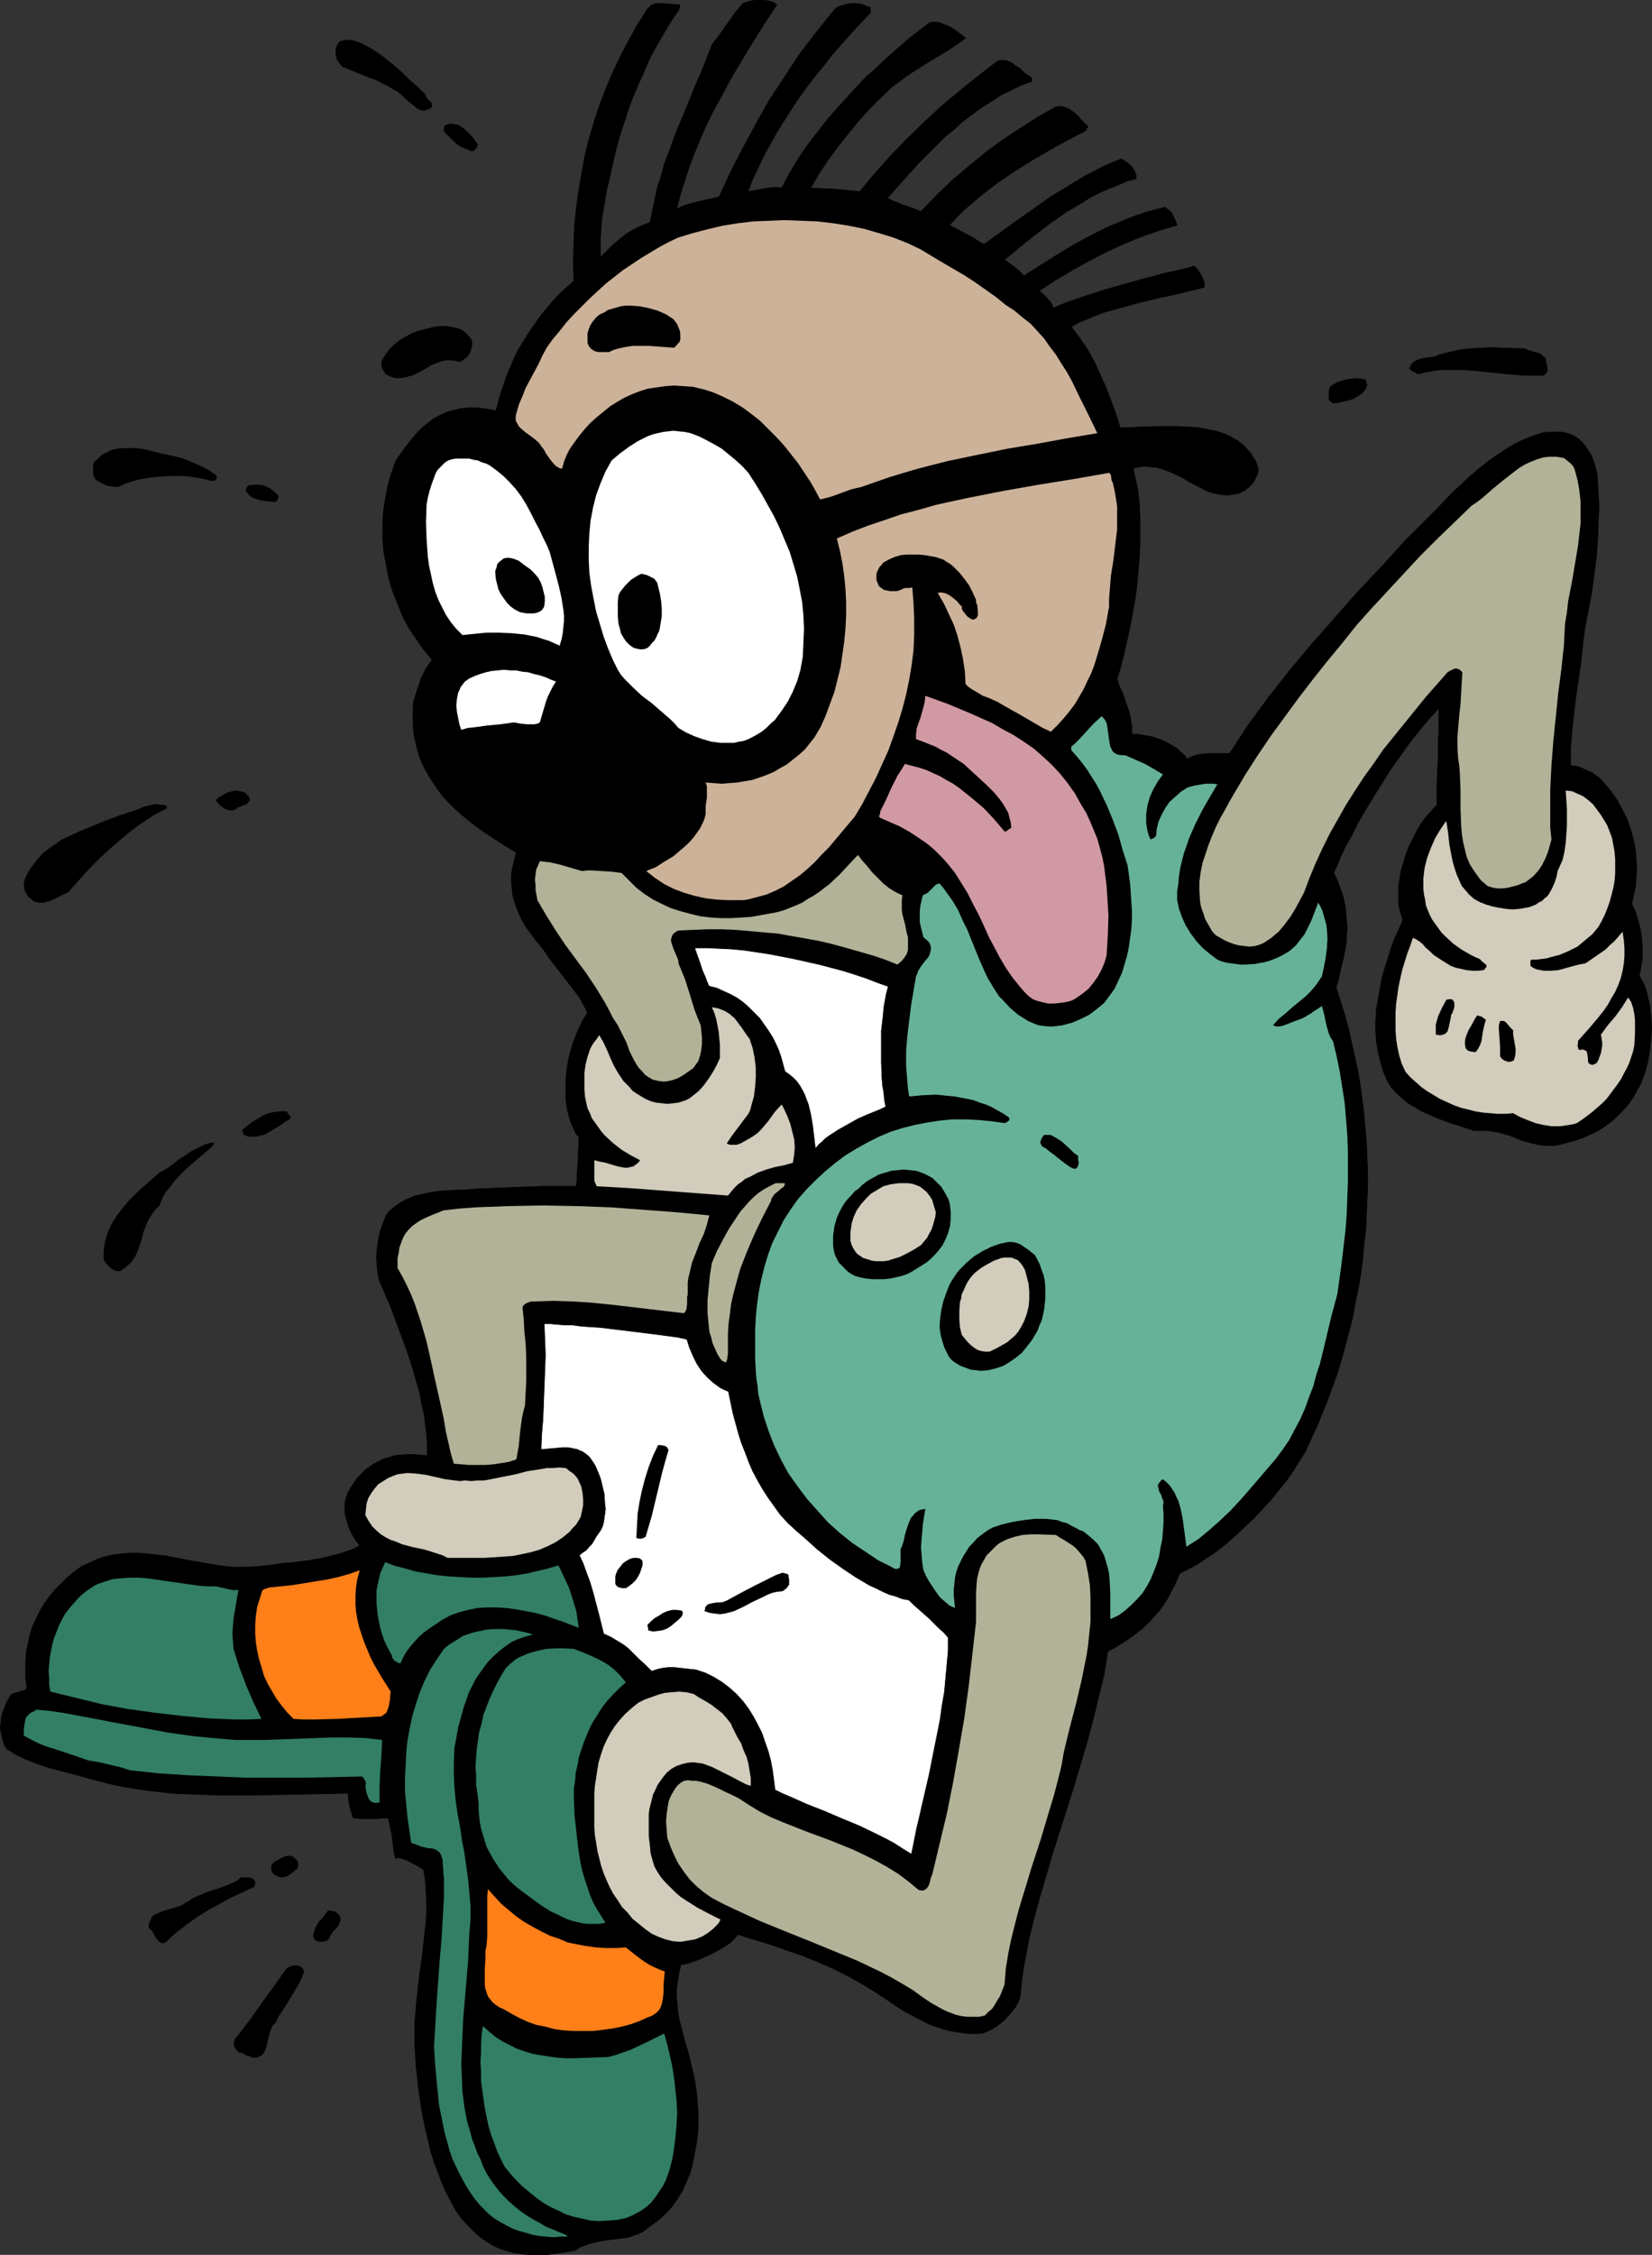 <?xml version="1.0" encoding="UTF-8" standalone="no"?>
<svg
   version="1.0"
   width="114.132mm"
   height="155.668mm"
   id="svg57"
   sodipodi:docname="Spike Hair.wmf"
   xmlns:inkscape="http://www.inkscape.org/namespaces/inkscape"
   xmlns:sodipodi="http://sodipodi.sourceforge.net/DTD/sodipodi-0.dtd"
   xmlns="http://www.w3.org/2000/svg"
   xmlns:svg="http://www.w3.org/2000/svg">
  <rect width="100%" height="100%" fill="#333333" stroke="none"/>
  <sodipodi:namedview
     id="namedview57"
     pagecolor="#ffffff"
     bordercolor="#000000"
     borderopacity="0.25"
     inkscape:showpageshadow="2"
     inkscape:pageopacity="0.0"
     inkscape:pagecheckerboard="0"
     inkscape:deskcolor="#d1d1d1"
     inkscape:document-units="mm" />
  <defs
     id="defs1">
    <pattern
       id="WMFhbasepattern"
       patternUnits="userSpaceOnUse"
       width="6"
       height="6"
       x="0"
       y="0" />
  </defs>
  <path
     style="fill:#000000;fill-opacity:1;fill-rule:evenodd;stroke:#000000;stroke-width:0.162px;stroke-linecap:round;stroke-linejoin:round;stroke-miterlimit:4;stroke-dasharray:none;stroke-opacity:1"
     d="m 202.839,1.212 -4.039,6.14 -3.877,6.302 -3.877,6.464 -3.554,6.625 -1.777,3.232 -1.616,3.393 -1.454,3.393 -1.454,3.555 -1.292,3.393 -1.131,3.555 -1.131,3.555 -0.969,3.717 1.292,-0.646 1.292,-0.485 3.07,-0.808 1.454,-0.323 1.454,-0.323 1.454,-0.323 0.646,-0.162 0.485,-0.162 2.908,-6.302 3.231,-6.302 3.393,-6.302 3.554,-6.302 4.039,-6.14 4.039,-6.14 4.524,-5.817 4.524,-5.656 0.969,-0.646 1.131,-0.323 1.131,-0.323 1.131,-0.162 h 1.131 l 1.131,0.162 1.131,0.323 0.969,0.485 h 0.323 l 0.162,0.162 v 0.323 0.485 l 0.162,0.323 -5.008,5.333 -4.847,5.494 -2.262,2.909 -2.262,2.747 -2.262,2.909 -2.1,2.909 -1.939,2.909 -1.939,3.07 -1.939,3.07 -1.616,2.909 -1.777,3.232 -1.454,3.07 -1.454,3.07 -1.292,3.232 0.808,-0.162 1.131,-0.162 2.423,-0.485 1.131,-0.162 1.292,-0.162 h 0.969 l 1.131,0.162 1.616,-3.07 1.777,-3.07 1.939,-3.07 2.1,-2.909 2.262,-2.909 2.262,-2.909 2.423,-2.747 5.008,-5.494 2.585,-2.747 2.747,-2.424 2.747,-2.585 2.747,-2.424 2.747,-2.424 2.908,-2.262 2.747,-2.101 1.292,-0.162 1.292,0.162 1.131,0.485 1.292,0.485 1.131,0.646 1.131,0.808 2.1,1.616 -2.262,1.616 -2.423,1.616 -4.847,2.909 -4.847,3.07 -2.262,1.616 -2.423,1.778 -3.07,2.909 -3.07,3.07 -2.908,3.232 -2.747,3.393 -2.585,3.232 -2.585,3.555 -2.262,3.393 -2.1,3.717 3.231,0.162 3.393,0.162 3.07,0.323 1.616,0.162 1.454,0.162 3.877,-4.686 4.201,-4.686 4.362,-4.525 4.524,-4.363 4.524,-4.201 4.847,-4.04 4.847,-3.878 4.847,-3.717 0.646,-0.162 h 0.646 0.646 l 0.646,0.162 1.131,0.485 0.969,0.808 1.131,0.646 0.969,0.97 0.969,0.808 1.131,0.646 v 0.97 l -2.747,0.97 -2.585,1.293 -2.747,1.293 -2.423,1.616 -2.585,1.616 -2.423,1.778 -2.585,1.939 -2.262,2.101 -2.423,1.939 -2.262,2.262 -4.362,4.363 -4.201,4.686 -4.039,4.525 0.808,0.485 0.969,0.485 0.969,0.323 1.131,0.485 2.423,0.808 2.423,0.97 4.039,-4.201 4.039,-3.878 4.362,-3.717 4.362,-3.555 4.362,-3.232 4.685,-3.07 4.524,-2.909 4.847,-2.747 h 0.646 l 0.646,-0.162 0.646,0.162 0.485,0.162 1.131,0.485 1.131,0.808 0.969,0.808 0.969,1.131 1.777,1.778 v 0.162 l -0.323,0.162 -0.162,0.162 v 0.323 0.162 l -4.685,2.424 -4.685,2.585 -4.685,2.747 -4.685,2.909 -4.524,3.07 -2.1,1.616 -2.262,1.778 -2.1,1.778 -2.1,1.778 -1.939,1.939 -1.939,2.101 0.323,0.162 0.485,0.323 1.131,0.485 1.131,0.646 1.454,0.808 1.292,0.646 1.292,0.808 0.969,0.646 0.969,0.485 8.724,-6.302 4.362,-3.07 4.362,-3.07 4.524,-2.747 4.524,-2.747 2.262,-1.131 2.423,-1.293 2.262,-0.97 2.423,-0.97 1.454,0.97 0.646,0.485 0.646,0.646 0.485,0.808 0.323,0.646 0.323,0.808 v 0.808 l -2.423,0.646 -2.262,0.97 -2.423,0.97 -2.262,0.97 -2.262,1.131 -2.1,1.293 -2.1,1.293 -2.262,1.293 -4.201,2.909 -4.039,3.07 -4.039,3.232 -4.039,3.393 0.485,0.323 0.646,0.485 1.292,0.97 1.454,1.131 1.131,1.293 8.724,-5.494 4.524,-2.747 4.524,-2.424 4.524,-2.262 2.423,-0.97 2.262,-0.97 2.585,-0.97 2.423,-0.808 2.423,-0.646 2.585,-0.646 0.485,0.485 0.646,0.485 0.485,0.485 0.323,0.646 0.646,1.293 0.485,1.293 -4.847,1.454 -4.685,1.616 -4.685,1.939 -4.524,2.101 -4.362,2.262 -4.362,2.424 -4.362,2.585 -4.201,2.747 1.131,0.97 0.969,0.97 0.969,1.131 0.323,0.646 0.323,0.808 1.777,-0.808 2.1,-0.808 2.262,-0.808 2.423,-0.808 5.008,-1.616 5.17,-1.454 5.17,-1.454 2.585,-0.646 2.262,-0.646 2.262,-0.485 2.1,-0.485 1.939,-0.485 1.777,-0.485 0.969,1.131 0.808,1.293 0.323,0.646 0.323,0.808 0.162,0.808 v 0.808 l -1.777,0.485 -1.939,0.485 -1.939,0.485 -2.1,0.485 -4.524,0.97 -4.685,1.131 -4.685,1.293 -4.685,1.293 -2.1,0.808 -2.262,0.97 -2.1,0.808 -1.939,1.131 2.262,3.07 2.1,3.07 1.777,3.232 1.454,3.232 1.454,3.232 1.292,3.393 1.292,3.555 1.131,3.555 h 2.262 l 2.585,-0.162 5.17,-0.162 h 5.17 l 2.747,0.162 2.585,0.162 2.423,0.485 2.423,0.485 2.262,0.808 1.131,0.485 0.969,0.646 0.969,0.485 0.969,0.808 0.808,0.646 0.808,0.97 0.808,0.808 0.646,1.131 0.646,0.97 0.485,1.293 0.162,1.131 -0.162,0.97 -0.485,0.97 -0.485,0.97 -0.646,0.808 -0.646,0.646 -0.808,0.646 -0.808,0.485 -0.969,0.485 -1.939,0.323 -0.969,0.162 -1.777,-0.162 -1.777,-0.323 -1.616,-0.485 -1.616,-0.808 -3.393,-1.778 -1.616,-0.97 -1.616,-0.808 -1.777,-0.808 -1.777,-0.646 -1.777,-0.485 -1.939,-0.162 -0.969,-0.162 -1.939,0.323 -1.131,0.162 0.646,3.07 0.646,3.07 0.323,3.232 0.162,3.393 v 3.555 3.555 l -0.162,3.555 -0.323,3.555 -0.323,3.717 -0.485,3.717 -0.646,3.555 -0.646,3.555 -0.808,3.555 -0.808,3.555 -0.808,3.232 -0.969,3.232 0.162,0.323 0.162,0.646 0.162,0.646 0.323,0.646 0.485,0.97 0.323,0.808 0.646,2.101 0.808,2.101 0.485,2.262 0.162,0.97 0.162,1.131 v 0.97 0.808 h 1.616 l 1.616,0.323 1.939,0.323 1.939,0.646 1.939,0.808 1.939,1.131 0.969,0.646 0.808,0.808 0.969,0.808 0.646,0.97 0.646,-0.323 0.646,-0.323 1.454,-0.485 1.616,-0.162 1.454,-0.162 h 4.201 1.131 l 4.847,-7.433 5.331,-7.272 5.493,-6.948 5.816,-6.948 5.978,-6.787 5.978,-6.787 6.301,-6.625 6.139,-6.787 4.039,-4.04 2.1,-2.101 2.1,-2.101 4.201,-4.363 4.362,-4.04 2.262,-1.939 2.423,-1.939 2.262,-1.616 2.423,-1.616 2.423,-1.454 2.423,-1.131 2.423,-0.97 2.585,-0.808 2.262,-0.162 h 1.131 1.131 l 1.131,0.162 0.969,0.323 0.969,0.323 0.808,0.485 0.969,0.646 0.808,0.808 0.808,0.97 0.646,0.97 0.808,1.293 0.646,1.616 0.485,1.616 0.485,1.939 0.323,5.656 0.162,2.585 -0.162,2.747 -0.162,5.171 -0.323,4.848 -0.646,5.009 -0.646,4.848 -0.969,5.009 -0.969,5.171 -0.485,4.363 -0.485,4.363 -0.646,4.363 -0.646,4.363 -0.485,4.201 -0.485,4.363 -0.323,4.363 v 4.525 h 0.808 l 0.969,0.162 0.969,0.323 0.969,0.485 1.131,0.485 0.969,0.485 0.808,0.646 0.808,0.485 1.616,1.778 1.454,1.778 1.292,1.778 1.131,1.939 0.969,1.939 0.969,1.939 0.646,1.939 0.646,2.101 0.485,2.101 0.323,2.101 0.162,2.101 0.162,2.262 -0.162,2.262 -0.162,2.262 -0.485,2.262 -0.485,2.424 0.969,2.101 0.646,2.262 0.646,2.424 0.323,2.424 0.162,2.424 v 2.424 l -0.323,2.262 -0.485,2.424 0.646,1.131 0.646,1.293 0.485,1.293 0.323,1.293 0.646,2.747 0.323,2.909 0.162,2.909 -0.162,2.909 -0.323,2.909 -0.485,2.909 -0.485,1.939 -0.646,1.939 -0.646,1.778 -0.969,1.778 -0.969,1.778 -1.131,1.616 -1.131,1.454 -1.454,1.454 -1.292,1.293 -1.616,1.293 -1.616,1.131 -1.616,0.97 -1.777,0.808 -1.777,0.808 -1.939,0.646 -1.777,0.485 -1.777,0.485 -1.777,0.323 h -1.616 -1.454 l -1.616,-0.323 -1.454,-0.323 -2.747,-0.808 -2.747,-1.131 -2.908,-0.808 -1.616,-0.323 -1.454,-0.162 h -1.777 -1.616 l -3.393,-1.131 -3.07,-0.97 -3.07,-1.131 -2.908,-1.293 -1.454,-0.646 -1.292,-0.808 -1.454,-0.808 -1.292,-0.97 -1.131,-0.97 -1.292,-1.131 -1.131,-1.293 -0.969,-1.454 -1.131,-2.585 -0.808,-2.585 -0.646,-2.747 -0.485,-2.747 -0.162,-2.747 v -2.747 l 0.162,-2.747 0.485,-2.747 0.485,-2.747 0.485,-2.747 0.808,-2.747 0.808,-2.585 0.808,-2.585 0.969,-2.585 1.131,-2.424 0.969,-2.262 -0.485,-1.616 -0.485,-1.616 -0.162,-1.778 v -1.939 -1.939 l 0.323,-1.939 0.323,-2.101 0.646,-2.101 0.646,-2.101 0.808,-2.101 0.969,-1.939 0.969,-1.939 1.131,-1.939 1.292,-1.778 1.454,-1.616 1.454,-1.616 v -1.293 -2.909 -1.454 l 0.162,-3.393 0.162,-3.393 v -3.555 l 0.162,-3.232 v -4.525 -1.454 l -2.1,2.262 -1.939,2.262 -2.1,2.585 -2.1,2.747 -1.939,2.747 -2.1,2.909 -3.877,6.14 -1.777,2.909 -1.777,2.909 -1.616,2.909 -1.454,2.909 -1.454,2.585 -1.292,2.585 -0.969,2.424 -0.969,2.101 0.969,1.939 0.646,1.778 0.646,1.778 0.485,1.778 0.323,1.778 0.162,1.616 0.162,1.778 0.162,1.616 -0.162,1.778 v 1.778 l -0.323,1.939 -0.323,1.778 -0.485,2.101 -0.485,1.939 -0.485,2.262 -0.646,2.262 1.131,3.555 1.131,3.555 0.969,3.555 0.808,3.717 0.808,3.555 0.808,3.717 0.646,3.717 0.485,3.717 0.485,3.717 0.323,3.878 0.323,3.717 0.162,3.878 0.162,3.717 v 3.878 l -0.162,3.717 -0.162,3.878 -0.162,3.878 -0.485,3.717 -0.323,3.878 -0.485,3.717 -0.646,3.717 -0.808,3.878 -0.646,3.717 -0.969,3.717 -0.969,3.717 -0.969,3.555 -1.131,3.717 -1.292,3.555 -1.292,3.555 -1.454,3.555 -1.454,3.555 -1.616,3.393 -1.131,2.585 -1.616,2.585 -1.616,2.585 -1.777,2.585 -2.1,2.585 -2.1,2.585 -2.262,2.424 -2.262,2.424 -2.423,2.262 -2.423,2.262 -2.423,2.101 -2.423,1.939 -2.423,1.616 -2.423,1.616 -2.423,1.293 -2.262,1.131 -0.646,1.616 -0.808,1.778 -0.808,1.454 -0.808,1.616 -0.969,1.454 -0.969,1.454 -1.131,1.293 -1.131,1.293 -1.131,1.131 -1.292,1.293 -1.292,0.97 -1.454,1.131 -1.454,0.97 -1.454,0.97 -1.616,0.97 -1.777,0.97 -0.969,5.979 -1.454,5.979 -1.454,5.979 -1.616,5.979 -1.777,5.979 -1.777,5.979 -3.716,11.635 -1.777,5.656 -1.616,5.494 -1.616,5.494 -1.454,5.332 -1.292,5.171 -0.969,5.171 -0.485,2.424 -0.323,2.424 -0.323,2.424 -0.162,2.262 -0.162,0.808 -0.162,0.808 -0.485,0.808 -0.485,0.97 -0.646,0.808 -0.646,0.808 -1.616,1.778 -1.777,1.454 -0.969,0.646 -0.969,0.485 -0.969,0.485 -0.808,0.323 -0.969,0.162 h -0.808 -2.262 l -2.262,-0.323 -2.1,-0.323 -1.939,-0.485 -1.939,-0.646 -1.777,-0.646 -1.939,-0.97 -1.616,-0.808 -3.554,-1.939 -6.786,-4.525 -3.393,-2.101 -4.039,-2.262 -3.877,-1.939 -4.039,-1.778 -4.039,-1.616 -4.201,-1.454 -4.201,-1.454 -8.401,-2.585 -0.646,0.808 -0.646,0.646 -0.808,0.808 -0.969,0.646 -1.939,1.131 -2.1,1.131 -2.1,0.97 -2.1,0.808 -1.939,0.646 -0.808,0.162 -0.808,0.162 -0.485,2.101 -0.323,2.101 -0.323,2.101 v 1.939 l 0.162,1.939 0.162,1.939 0.323,1.939 0.485,1.939 0.969,3.717 1.131,3.878 0.969,4.04 0.485,2.101 0.323,2.101 0.323,2.424 0.162,2.424 0.162,2.424 v 2.585 l -0.162,2.585 -0.323,2.585 -0.485,2.424 -0.485,2.585 -0.646,2.424 -0.969,2.262 -0.969,2.262 -1.292,2.101 -1.454,2.101 -1.616,1.778 -1.777,1.616 -1.939,1.454 -1.292,0.97 -1.131,0.808 -1.292,0.646 -1.131,0.323 -1.292,0.485 -1.292,0.162 -2.423,0.323 -2.585,0.323 -2.423,0.485 -1.292,0.323 -1.292,0.485 -1.292,0.485 -1.292,0.808 -2.585,0.485 -2.423,0.323 -2.262,0.323 h -2.262 -2.262 l -2.1,-0.162 -1.939,-0.323 -1.939,-0.485 -1.939,-0.646 -1.777,-0.808 -1.777,-1.131 -1.616,-1.131 -1.616,-1.454 -1.616,-1.616 -1.616,-1.778 -1.454,-2.101 -1.292,-2.424 -1.292,-2.424 -1.131,-2.585 -0.969,-2.585 -0.969,-2.585 -0.808,-2.585 -0.646,-2.747 -0.646,-2.585 -1.131,-5.494 -0.808,-5.656 -0.646,-5.817 -0.323,-5.656 v -2.909 -2.909 l 0.485,-5.817 0.646,-5.817 0.808,-5.817 0.646,-5.817 0.323,-2.909 0.162,-2.747 v -2.747 l -0.162,-2.747 -0.162,-2.747 -0.485,-2.747 -1.616,-0.97 -1.777,-0.97 -0.969,-0.485 -0.969,-0.323 -0.969,-0.323 -0.969,0.162 -0.323,-0.97 -0.162,-1.131 -0.162,-1.293 -0.162,-1.293 -0.162,-1.454 -0.323,-1.454 -0.323,-1.454 -0.323,-1.454 h -1.292 l -1.292,0.162 h -2.1 -2.262 l -2.1,-0.162 -0.323,-0.646 -0.162,-0.646 -0.485,-1.616 -0.323,-1.778 -0.162,-1.778 -8.401,0.162 -8.401,0.162 -8.401,0.162 h -8.401 l -4.201,-0.162 -4.201,-0.162 -4.039,-0.162 -4.201,-0.485 -3.877,-0.485 -4.039,-0.646 -3.877,-0.808 -3.716,-0.97 -5.978,-1.616 -6.139,-1.616 L 9.936,460.292 7.028,459.161 4.281,457.868 2.989,457.06 1.696,456.253 1.212,455.445 0.889,454.475 0.565,453.505 0.404,452.697 0.081,450.92 l 0.162,-1.616 0.162,-1.616 0.646,-1.778 0.646,-1.616 0.969,-1.778 0.323,-0.323 0.485,-0.323 0.646,-0.162 0.646,-0.162 1.454,-0.485 0.485,-0.162 0.323,-0.323 -0.323,-2.424 v -2.424 -2.424 l 0.162,-2.262 0.485,-2.262 0.485,-2.262 0.646,-2.101 0.969,-2.101 0.969,-1.939 1.131,-1.939 1.292,-1.778 1.454,-1.778 1.616,-1.616 1.616,-1.616 1.777,-1.454 1.939,-1.454 1.454,-0.646 1.454,-0.646 1.292,-0.646 1.454,-0.485 1.292,-0.323 1.454,-0.323 2.747,-0.323 2.747,-0.162 2.747,0.162 2.747,0.323 2.908,0.323 5.655,1.131 5.655,0.97 3.07,0.485 2.908,0.323 h 3.07 l 3.07,-0.162 3.393,-0.323 3.393,-0.485 3.554,-0.323 3.554,-0.485 3.554,-0.646 3.231,-0.808 1.777,-0.485 3.07,-1.131 1.454,-0.808 -1.131,-1.454 -0.969,-1.616 -0.808,-1.778 -0.485,-1.616 -0.485,-1.778 v -1.939 -0.97 l 0.162,-0.808 0.323,-0.97 0.323,-0.97 0.808,-1.293 0.808,-1.293 0.808,-1.131 1.131,-1.131 0.969,-0.97 1.131,-0.808 1.131,-0.808 1.292,-0.646 1.292,-0.646 1.292,-0.323 1.454,-0.485 1.616,-0.162 1.616,-0.162 h 1.777 l 1.777,0.162 1.777,0.162 v -2.585 l -0.162,-2.747 -0.323,-2.747 -0.323,-2.747 -0.646,-2.747 -0.485,-2.747 -0.808,-2.747 -0.808,-2.909 -1.777,-5.494 -2.1,-5.656 -2.1,-5.656 -2.423,-5.656 -0.485,-1.131 -0.323,-1.131 -0.323,-2.424 -0.162,-2.424 0.162,-2.424 0.323,-2.424 0.485,-2.262 0.808,-2.101 0.808,-2.101 0.808,-0.97 0.969,-0.808 0.808,-0.646 0.969,-0.646 0.808,-0.485 0.969,-0.485 1.939,-0.808 2.1,-0.485 2.1,-0.485 2.262,-0.323 2.262,-0.162 4.039,-0.162 4.039,-0.323 8.563,-0.323 8.563,-0.323 h 8.401 v -0.646 l 0.162,-0.646 v -1.778 l 0.323,-4.04 v -1.939 l 0.162,-1.616 v -0.808 -0.485 -0.97 l -0.646,-0.646 -0.485,-0.97 -0.808,-1.778 -0.646,-1.939 -0.485,-2.101 -0.323,-2.262 v -2.262 -2.424 l 0.162,-2.262 0.323,-2.424 0.485,-2.262 0.646,-2.262 0.646,-1.939 0.808,-1.939 0.808,-1.778 0.808,-1.616 0.969,-1.293 -0.323,-0.97 -0.646,-1.131 -1.131,-2.101 -1.616,-2.101 -1.616,-2.101 -3.231,-4.201 -1.616,-2.101 -1.292,-1.939 -2.1,-2.585 -1.939,-2.585 -0.969,-1.454 -0.808,-1.454 -0.646,-1.454 -0.646,-1.616 -0.485,-1.454 -0.485,-1.778 -0.162,-1.778 -0.162,-1.616 v -1.939 l 0.323,-1.778 0.485,-1.939 0.485,-1.939 -3.231,-1.939 -3.231,-2.101 -2.908,-1.939 -2.747,-2.101 -2.585,-2.101 -2.423,-2.262 -2.1,-2.262 -1.777,-2.424 -1.616,-2.424 -1.454,-2.585 -1.131,-2.585 -0.808,-2.747 -0.323,-1.454 -0.323,-1.293 -0.162,-1.454 -0.162,-1.616 v -1.454 -1.616 -1.454 l 0.162,-1.616 0.969,-3.07 0.969,-2.909 0.646,-1.293 0.646,-1.293 0.808,-1.131 0.808,-1.131 -2.262,-2.747 -1.939,-2.747 -1.939,-2.909 -1.616,-3.07 -1.292,-3.232 -1.292,-3.232 -0.969,-3.232 -0.646,-3.393 -0.646,-3.393 -0.323,-3.555 v -3.393 l 0.162,-3.555 0.485,-3.393 0.646,-3.393 0.969,-3.393 1.131,-3.232 2.262,-3.232 2.262,-2.909 1.292,-1.454 1.292,-1.293 1.454,-1.131 1.454,-1.131 1.616,-0.808 1.777,-0.808 1.777,-0.485 1.939,-0.485 2.1,-0.162 h 2.1 l 2.423,0.323 1.131,0.162 1.292,0.323 0.646,-2.424 0.646,-2.262 0.808,-2.424 0.808,-2.262 0.969,-2.262 0.969,-2.262 1.131,-2.262 1.292,-2.101 1.292,-2.101 1.454,-2.101 1.454,-2.101 1.616,-1.939 1.616,-1.939 1.777,-1.939 1.939,-1.778 1.939,-1.778 -0.162,-4.848 0.162,-4.848 0.162,-4.686 0.485,-4.686 0.646,-4.686 0.808,-4.525 0.808,-4.525 1.131,-4.525 1.292,-4.363 1.454,-4.363 1.616,-4.201 1.777,-4.201 1.939,-4.04 2.1,-4.04 2.262,-4.04 2.423,-3.878 0.323,-0.485 0.485,-0.485 0.323,-0.323 0.485,-0.323 1.131,-0.323 h 1.131 l 2.423,0.162 1.131,0.162 h 1.131 l 0.162,0.162 v 0.162 0.323 l -0.162,0.323 V 2.505 l -2.1,3.07 -1.939,3.232 -1.777,3.07 -1.777,3.232 -1.454,3.393 -1.454,3.232 -1.454,3.393 -1.292,3.393 -1.131,3.555 -1.131,3.393 -0.969,3.555 -0.808,3.555 -0.808,3.555 -0.808,3.555 -1.292,7.433 -0.162,2.262 -0.162,2.585 v 2.747 2.424 l 1.777,-1.778 1.616,-1.616 1.777,-1.454 1.616,-1.293 1.616,-0.97 1.616,-0.808 1.454,-0.646 1.454,-0.485 0.646,-3.07 0.646,-3.07 0.646,-3.07 0.969,-2.909 0.808,-3.07 1.131,-2.909 2.1,-5.817 2.423,-5.656 2.262,-5.656 2.423,-5.656 2.1,-5.494 2.1,-2.747 3.877,-5.494 2.1,-2.585 0.969,-0.323 1.131,-0.323 1.131,-0.162 h 1.292 1.131 l 1.131,0.162 1.131,0.323 z"
     id="path1" />
  <path
     style="fill:#000000;fill-opacity:1;fill-rule:evenodd;stroke:none"
     d="m 111.073,24.643 0.162,0.485 0.162,0.323 0.646,0.808 0.485,0.323 0.162,0.323 0.162,0.485 v 0.485 l -0.646,0.485 -0.808,0.323 -0.646,0.162 h -0.646 l -0.485,-0.162 -0.646,-0.323 -1.131,-0.97 -1.292,-0.97 -1.131,-1.131 -1.131,-0.97 -0.646,-0.485 -0.646,-0.323 -1.616,-0.97 -1.616,-0.808 -1.616,-0.808 -1.777,-0.646 -3.554,-1.454 -3.554,-1.454 -0.808,-1.131 -0.485,-0.646 -0.162,-0.808 -0.162,-0.646 v -0.808 -0.646 l 0.323,-0.808 0.323,-0.646 0.485,-0.485 0.646,-0.162 0.808,-0.162 h 0.646 0.808 l 0.646,0.162 0.646,0.162 1.292,0.485 1.292,0.646 2.262,1.293 2.262,1.616 2.262,1.778 2.262,1.939 2.1,2.101 2.262,1.939 z"
     id="path2" />
  <path
     style="fill:#000000;fill-opacity:1;fill-rule:evenodd;stroke:none"
     d="m 124.805,37.732 -0.323,0.808 -0.323,0.323 -0.162,0.323 -0.485,0.162 -0.323,0.162 -0.485,-0.162 -0.485,-0.323 -0.969,-0.323 -0.808,-0.323 -0.808,-0.485 -0.808,-0.646 -1.454,-1.454 -1.454,-1.454 v -0.485 -0.323 -0.323 l 0.162,-0.323 0.323,-0.323 0.646,-0.162 0.646,-0.162 0.646,0.162 h 0.646 l 0.646,0.162 0.808,0.485 0.646,0.485 1.454,1.293 1.131,1.293 z"
     id="path3" />
  <path
     style="fill:#ccb299;fill-opacity:1;fill-rule:evenodd;stroke:none"
     d="m 262.616,79.584 2.262,1.454 2.1,1.778 2.1,1.616 1.777,1.939 1.777,1.939 1.454,2.101 1.616,2.101 1.292,2.101 1.454,2.262 1.292,2.262 2.262,4.686 2.262,4.525 2.262,4.686 -7.755,1.293 -7.916,1.454 -7.755,1.293 -7.916,1.616 -7.755,1.616 -7.593,1.939 -3.877,1.131 -3.716,1.131 -3.716,1.293 -3.716,1.293 -1.454,0.323 -1.292,0.323 -2.585,0.97 -2.747,0.97 -1.292,0.323 -1.292,0.323 -1.292,-2.424 -1.292,-2.262 -1.616,-2.424 -1.616,-2.424 -1.777,-2.262 -1.939,-2.424 -1.939,-2.101 -2.1,-2.101 -2.1,-2.101 -2.262,-1.778 -2.423,-1.778 -2.423,-1.454 -2.585,-1.293 -2.585,-1.131 -2.585,-0.808 -2.747,-0.646 -2.423,-0.162 -2.423,-0.162 -2.262,0.162 -2.262,0.323 -2.262,0.323 -2.1,0.646 -2.1,0.808 -2.1,0.97 -1.939,1.131 -1.777,1.131 -1.777,1.454 -1.777,1.454 -1.616,1.454 -1.454,1.616 -1.454,1.778 -1.292,1.778 -1.131,1.616 -0.808,1.616 -0.646,1.616 -0.485,1.778 h -0.485 l -0.323,-0.162 -0.808,-0.485 -0.646,-0.646 -0.646,-0.808 -1.292,-1.778 -0.485,-0.97 -0.646,-0.808 -0.323,-0.485 -0.485,-0.646 -1.131,-0.97 -2.423,-1.778 -1.131,-0.97 -0.485,-0.485 -0.323,-0.646 -0.323,-0.485 -0.162,-0.646 v -0.808 l 0.162,-0.808 0.646,-2.262 0.969,-2.262 0.808,-2.101 1.131,-2.101 1.131,-2.101 1.131,-2.101 0.969,-2.101 1.131,-2.101 1.616,-2.262 1.777,-2.101 1.777,-2.262 1.939,-2.101 1.939,-1.939 2.1,-2.101 2.1,-1.939 2.1,-1.939 2.262,-1.778 2.262,-1.778 2.423,-1.616 2.423,-1.616 2.423,-1.454 2.423,-1.454 2.423,-1.293 2.423,-1.131 3.716,-1.131 3.716,-0.97 4.039,-0.97 4.039,-0.646 4.039,-0.485 4.201,-0.162 4.039,-0.162 4.362,0.162 4.039,0.162 4.201,0.485 4.039,0.646 4.039,0.808 3.877,1.131 3.716,1.131 3.716,1.454 3.393,1.616 5.655,3.393 5.816,3.393 2.747,1.778 2.747,1.939 2.747,1.939 z"
     id="path4" />
  <path
     style="fill:#000000;fill-opacity:1;fill-rule:evenodd;stroke:none"
     d="m 175.859,83.3 0.485,0.646 0.485,0.646 0.323,0.808 0.323,0.808 0.162,0.808 v 0.808 0.808 l -0.323,0.808 -0.323,0.162 -0.162,0.323 -0.808,0.808 -4.362,-0.323 -2.262,-0.162 h -2.1 -2.1 l -2.1,0.323 -2.1,0.485 -0.969,0.323 -0.969,0.485 h -1.777 -0.969 l -0.808,-0.162 -0.646,-0.323 -0.646,-0.485 -0.485,-0.646 -0.162,-0.323 -0.162,-0.485 v -1.293 -1.131 l 0.323,-1.131 0.485,-1.131 0.646,-0.97 0.808,-0.97 0.969,-0.808 1.131,-0.485 0.969,-0.646 1.131,-0.323 1.131,-0.323 1.131,-0.323 1.292,-0.162 h 1.292 l 2.262,0.162 2.423,0.485 2.262,0.646 2.262,0.97 z"
     id="path5" />
  <path
     style="fill:#000000;fill-opacity:1;fill-rule:evenodd;stroke:none"
     d="m 123.19,88.794 0.162,0.97 -0.162,0.808 -0.162,0.808 -0.323,0.808 -0.485,0.646 -0.646,0.646 -0.646,0.485 -0.808,0.485 -1.454,-0.323 -1.454,-0.162 -1.292,0.162 -1.131,0.323 -1.292,0.485 -1.131,0.485 -2.1,1.293 -2.262,1.131 -1.131,0.323 -1.131,0.323 -1.131,0.162 h -1.292 l -1.131,-0.323 -0.808,-0.323 -0.646,-0.323 -0.323,-0.485 -0.323,-0.485 -0.323,-0.646 -0.162,-0.646 v -0.485 -0.646 l 0.323,-0.646 0.323,-0.485 0.485,-0.808 0.646,-0.808 0.646,-0.808 0.646,-0.646 1.616,-1.293 1.616,-0.97 1.777,-0.97 1.939,-0.646 1.939,-0.485 1.939,-0.485 1.454,-0.162 h 1.454 l 1.292,0.162 1.454,0.323 1.131,0.323 1.131,0.808 0.485,0.485 0.485,0.485 0.485,0.485 z"
     id="path6" />
  <path
     style="fill:#000000;fill-opacity:1;fill-rule:evenodd;stroke:none"
     d="m 403.497,93.319 0.323,1.454 0.162,0.808 0.162,0.808 -0.162,0.646 -0.323,0.485 -0.323,0.323 -0.323,0.162 h -0.485 -0.485 -1.939 -2.1 l -4.039,-0.323 -7.916,-0.808 -4.039,-0.323 h -3.877 -2.1 l -1.939,0.323 -1.939,0.323 -1.939,0.485 -0.646,-0.485 -0.485,-0.162 -0.646,-0.323 -0.162,-0.323 -0.323,-0.323 0.323,-0.485 0.162,-0.485 0.485,-0.485 0.323,-0.323 0.969,-0.485 1.131,-0.323 1.131,-0.162 1.131,-0.162 1.131,-0.162 0.969,-0.485 2.585,-0.646 2.747,-0.646 2.747,-0.323 2.908,-0.162 2.908,-0.162 2.908,0.162 5.655,0.162 0.646,0.323 1.454,0.485 0.646,0.162 0.646,0.162 0.808,0.323 0.485,0.485 z"
     id="path7" />
  <path
     style="fill:#000000;fill-opacity:1;fill-rule:evenodd;stroke:none"
     d="m 357.129,100.267 -0.323,0.646 -0.162,0.646 -0.485,0.485 -0.323,0.485 -1.131,0.808 -1.131,0.646 -1.292,0.485 -1.454,0.323 -1.292,0.323 -1.454,0.162 -0.485,-0.323 -0.485,-0.485 -0.162,-0.485 v -0.646 -1.293 l 0.323,-1.131 0.969,-0.646 1.131,-0.646 1.131,-0.323 1.131,-0.323 1.131,-0.162 1.292,-0.162 1.292,0.162 1.131,0.162 0.162,0.162 0.162,0.323 v 0.323 0.323 l 0.162,0.162 z"
     id="path8" />
  <path
     style="fill:#ffffff;fill-opacity:1;fill-rule:evenodd;stroke:none"
     d="m 195.407,123.375 1.777,2.747 1.777,2.909 1.616,2.909 1.616,2.909 1.454,3.07 1.292,3.07 1.292,3.07 0.969,3.232 0.969,3.232 0.646,3.232 0.646,3.393 0.323,3.393 0.162,3.555 -0.162,3.555 -0.162,3.717 -0.646,3.555 -0.808,2.747 -1.131,2.747 -1.292,2.585 -1.616,2.424 -0.969,1.293 -0.808,1.131 -1.131,0.97 -0.969,0.97 -1.131,0.97 -1.292,0.808 -1.131,0.646 -1.292,0.646 -1.292,0.485 -1.131,0.162 -1.292,0.323 h -1.131 -1.131 -1.292 l -2.423,-0.323 -2.262,-0.646 -2.262,-0.808 -2.1,-0.97 -1.939,-1.131 -0.969,-1.131 -1.131,-1.131 -2.423,-2.101 -2.423,-2.101 -2.585,-1.939 -2.262,-2.101 -1.131,-1.131 -1.131,-1.131 -0.969,-1.131 -0.808,-1.293 -0.646,-1.293 -0.646,-1.293 -1.292,-3.07 -1.131,-3.07 -0.969,-3.232 -0.969,-3.232 -0.646,-3.232 -0.646,-3.393 -0.485,-3.555 -0.162,-3.393 v -3.393 l 0.162,-3.393 0.323,-3.393 0.646,-3.393 0.808,-3.232 1.131,-3.07 1.292,-3.07 0.808,-1.454 0.808,-1.454 2.1,-1.778 2.423,-1.778 2.262,-1.454 1.292,-0.646 1.292,-0.646 1.292,-0.485 1.292,-0.323 1.454,-0.323 1.292,-0.162 1.454,-0.162 1.454,0.162 1.616,0.162 1.454,0.323 2.1,0.808 1.939,0.97 2.1,1.131 1.939,1.131 1.777,1.454 1.777,1.454 1.777,1.616 z"
     id="path9" />
  <path
     style="fill:#000000;fill-opacity:1;fill-rule:evenodd;stroke:none"
     d="m 56.465,124.021 0.162,0.485 v 0.323 l -0.162,0.162 v 0.162 l -0.485,0.323 h -0.485 l -1.131,-0.162 -0.485,-0.162 -0.485,-0.162 -2.747,-0.485 -2.908,-0.323 h -2.908 l -3.07,0.162 -2.908,0.323 -2.747,0.485 -2.747,0.808 -2.585,1.131 -1.454,-0.162 -1.292,-0.162 -1.131,-0.485 -1.131,-0.646 -0.646,-0.323 -0.323,-0.485 -0.323,-0.646 -0.162,-0.646 v -1.293 -0.646 -0.646 l 0.485,-0.646 0.646,-0.485 1.131,-1.131 1.292,-0.646 1.292,-0.646 1.454,-0.323 1.616,-0.162 h 1.454 1.616 l 1.616,0.162 1.616,0.323 3.07,0.808 3.07,0.646 1.454,0.323 1.292,0.323 2.423,0.97 2.262,0.97 2.262,1.131 z"
     id="path10" />
  <path
     style="fill:#b2b299;fill-opacity:1;fill-rule:evenodd;stroke:none"
     d="m 411.091,122.244 0.808,2.909 0.485,2.747 0.323,2.909 v 2.909 2.909 l -0.323,2.747 -0.323,2.909 -0.485,2.909 -0.969,5.817 -1.131,5.817 -0.323,2.909 -0.485,2.909 -0.162,2.909 -0.162,3.07 -0.323,2.909 -0.323,3.07 -0.808,6.14 -0.646,6.302 -0.646,6.302 -0.485,6.302 -0.323,6.464 v 6.464 3.232 l 0.323,3.232 -0.485,1.778 -0.485,1.616 -0.646,1.616 -0.808,1.616 -0.969,1.454 -1.292,1.454 -1.454,1.131 -0.646,0.485 -0.969,0.323 -1.131,0.485 -1.292,0.323 -1.292,0.323 -1.292,0.162 h -1.292 l -1.131,-0.162 -1.131,-0.323 -0.646,-0.323 -0.485,-0.485 -0.808,-0.646 -0.646,-0.808 -1.292,-1.778 -1.131,-1.778 -0.808,-1.939 -0.485,-1.939 -0.485,-2.101 -0.323,-2.101 -0.162,-2.262 -0.162,-4.363 v -4.525 l -0.162,-4.363 -0.162,-2.101 -0.323,-2.101 -0.162,-2.747 v -2.747 l 0.485,-5.656 0.323,-2.747 0.323,-5.656 0.162,-2.747 -0.485,-0.485 -0.485,-0.323 -0.485,-0.162 h -0.485 l -1.131,0.485 -0.808,0.485 -5.816,6.625 -5.493,6.787 -2.747,3.393 -2.747,3.393 -2.423,3.555 -2.585,3.555 -2.423,3.717 -2.262,3.555 -2.1,3.717 -2.1,3.717 -1.939,3.878 -1.777,3.878 -1.616,3.878 -1.454,3.878 -1.131,2.101 -1.131,2.101 -1.292,2.101 -1.454,1.939 -1.616,1.939 -0.969,0.808 -0.969,0.808 -0.969,0.646 -0.969,0.646 -1.131,0.485 -1.131,0.323 -1.454,0.162 -1.454,-0.162 -1.292,-0.162 -1.292,-0.323 -1.292,-0.485 -1.131,-0.485 -2.262,-1.293 -0.969,-0.97 -0.646,-1.131 -0.646,-1.131 -0.646,-1.131 -0.323,-1.131 -0.485,-1.293 -0.323,-1.131 -0.162,-1.131 -0.162,-2.585 v -2.424 l 0.323,-2.424 0.485,-2.424 0.808,-2.424 0.808,-2.424 0.969,-2.424 0.969,-2.262 1.131,-2.262 1.292,-2.262 1.131,-2.101 1.131,-1.939 3.07,-5.171 3.231,-5.009 3.393,-5.009 3.554,-4.848 3.554,-4.848 3.716,-4.848 3.716,-4.686 3.877,-4.686 3.877,-4.848 4.039,-4.525 4.201,-4.525 4.201,-4.525 4.201,-4.525 4.362,-4.363 4.524,-4.363 4.524,-4.363 1.454,-0.97 1.454,-1.131 2.585,-2.262 2.747,-2.262 2.908,-2.262 1.292,-0.97 1.616,-0.97 1.454,-0.646 1.616,-0.646 1.616,-0.485 1.616,-0.162 h 1.777 l 1.939,0.323 0.808,0.646 0.808,0.646 0.646,0.646 z"
     id="path11" />
  <path
     style="fill:#ffffff;fill-opacity:1;fill-rule:evenodd;stroke:none"
     d="m 143.546,144.058 1.616,5.979 0.808,3.07 0.646,2.909 0.485,3.07 0.162,1.454 v 1.616 l -0.162,1.454 -0.162,1.616 -0.323,1.616 -0.485,1.616 -1.454,-0.646 -1.454,-0.646 -1.616,-0.485 -1.454,-0.485 -3.231,-0.646 -3.231,-0.323 -3.393,-0.162 h -3.231 l -3.231,0.323 -3.07,0.323 -1.616,-1.616 -1.454,-1.778 -1.292,-1.939 -0.969,-1.939 -0.969,-1.939 -0.808,-2.101 -0.646,-2.262 -0.485,-2.262 -0.485,-2.262 -0.323,-2.262 -0.323,-4.525 -0.162,-4.686 0.162,-4.525 0.323,-1.778 0.485,-1.939 0.646,-1.939 0.646,-1.778 0.323,-0.808 0.485,-0.808 0.646,-0.646 0.646,-0.646 0.646,-0.646 0.808,-0.485 0.969,-0.323 0.969,-0.162 h 1.292 1.131 1.131 l 1.131,0.323 1.131,0.162 0.969,0.485 1.131,0.323 0.969,0.485 1.777,1.293 1.777,1.454 1.616,1.616 1.616,1.778 1.454,1.939 1.292,2.101 1.131,2.101 1.131,2.262 1.131,2.101 0.969,2.101 0.969,1.939 z"
     id="path12" />
  <path
     style="fill:#ccb299;fill-opacity:1;fill-rule:evenodd;stroke:none"
     d="m 290.566,125.96 0.485,2.101 0.323,1.939 0.323,2.101 v 1.939 2.101 1.939 l -0.485,4.04 -0.485,4.04 -0.646,4.04 -0.323,4.04 -0.162,1.939 v 2.101 l -0.808,4.525 -1.131,4.363 -1.292,4.363 -0.646,2.101 -0.808,2.101 -0.969,1.939 -0.969,2.101 -1.131,1.939 -1.131,1.939 -1.454,1.939 -1.454,1.778 -1.616,1.778 -1.777,1.778 -2.1,-0.97 -1.939,-1.131 -3.877,-2.262 -4.039,-2.262 -1.939,-1.131 -2.1,-0.97 -1.777,-0.646 -1.616,-0.97 -1.616,-0.97 -0.646,-0.485 -0.646,-0.646 -0.162,-3.232 -0.485,-3.232 -0.646,-3.07 -0.808,-3.07 -0.969,-2.909 -1.292,-2.747 -1.292,-2.747 -1.616,-2.747 0.808,-0.162 0.969,0.162 0.808,0.323 0.808,0.485 0.808,0.646 0.808,0.646 0.646,0.808 0.646,0.646 v 0.485 l 0.162,0.485 0.646,0.808 0.646,0.808 0.969,0.646 0.485,0.162 0.485,-0.162 0.323,-0.162 0.162,-0.162 0.162,-0.323 0.162,-0.323 v -0.808 l -0.162,-1.778 -0.323,-0.808 v -0.323 -0.323 l -0.808,-1.778 -0.969,-1.939 -1.292,-1.778 -1.292,-1.616 -1.616,-1.616 -0.808,-0.646 -0.808,-0.485 -0.969,-0.646 -0.969,-0.323 -0.969,-0.323 -0.969,-0.162 -1.777,-0.323 -1.616,-0.162 h -1.616 -1.777 l -1.454,0.162 -1.616,0.485 -1.454,0.646 -1.454,0.808 -0.485,0.646 -0.485,0.485 -0.323,0.646 -0.323,0.646 -0.162,0.646 v 0.808 0.646 l 0.323,0.808 0.323,0.808 0.646,0.485 0.646,0.485 0.808,0.162 0.808,0.162 h 0.808 0.808 l 0.808,-0.162 0.646,-0.323 0.808,-0.323 h 0.969 l 0.969,-0.162 0.323,4.201 0.162,4.04 v 4.04 l -0.162,4.04 -0.485,3.878 -0.646,3.878 -0.808,3.878 -0.969,3.717 -1.131,3.717 -1.292,3.717 -1.292,3.555 -1.616,3.555 -1.616,3.555 -1.777,3.393 -1.777,3.393 -1.939,3.232 -3.393,4.04 -3.393,4.04 -1.939,1.939 -1.777,1.939 -1.939,1.778 -1.939,1.616 -2.1,1.454 -2.1,1.454 -2.262,1.131 -2.262,0.97 -2.423,0.646 -2.423,0.646 -1.292,0.162 h -1.292 -1.292 -1.292 l -3.07,-0.162 -2.747,-0.323 -2.908,-0.646 -2.747,-0.808 -2.585,-0.97 -2.585,-1.293 -2.423,-1.616 -2.262,-1.778 1.131,-0.485 1.292,-0.485 2.262,-1.454 2.423,-1.454 2.262,-1.939 1.131,-0.97 0.969,-0.97 0.969,-1.131 0.808,-1.131 0.808,-1.131 0.646,-1.293 0.485,-1.131 0.323,-1.293 v -1.131 -0.97 l 0.162,-1.131 0.162,-0.97 v -1.939 -1.131 l -0.323,-0.97 2.1,0.162 2.1,0.162 1.939,-0.162 2.1,-0.162 1.939,-0.323 1.939,-0.323 1.939,-0.646 1.777,-0.646 1.939,-0.808 1.616,-0.97 1.777,-0.97 1.616,-1.293 1.616,-1.293 1.454,-1.293 1.292,-1.616 1.292,-1.616 1.616,-2.747 1.292,-2.909 1.131,-3.07 1.131,-3.07 0.808,-3.232 0.808,-3.232 0.485,-3.393 0.485,-3.393 0.323,-3.393 0.162,-3.393 v -3.393 l -0.162,-3.393 -0.323,-3.393 -0.485,-3.393 -0.646,-3.232 -0.808,-3.232 4.039,-1.778 4.201,-1.616 4.362,-1.454 4.201,-1.454 4.362,-1.131 4.524,-1.293 4.362,-0.97 4.524,-0.97 9.047,-1.778 9.209,-1.616 9.047,-1.454 9.209,-1.616 0.323,0.323 0.162,0.323 0.162,1.293 0.162,0.323 z"
     id="path13" />
  <path
     style="fill:#000000;fill-opacity:1;fill-rule:evenodd;stroke:none"
     d="m 72.783,129.515 -0.162,0.485 -0.162,0.485 -0.323,0.323 -0.162,0.162 h -0.162 l -2.1,-0.162 -1.939,-0.323 -0.969,-0.323 -0.969,-0.323 -0.808,-0.646 -0.646,-0.808 -0.162,-0.162 v -0.323 l 0.162,-0.646 0.323,-0.485 0.162,-0.162 h 0.323 l 1.292,-0.162 h 0.969 l 1.131,0.162 0.969,0.323 0.969,0.485 0.808,0.646 0.808,0.646 z"
     id="path14" />
  <path
     style="fill:#000000;fill-opacity:1;fill-rule:evenodd;stroke:none"
     d="m 138.538,148.583 0.969,0.97 0.969,1.131 0.646,1.131 0.485,1.293 0.323,1.293 0.323,1.293 v 1.293 l -0.162,1.293 -0.485,0.808 -0.646,0.485 -0.808,0.323 -0.808,0.162 h -0.808 -0.969 l -1.777,-0.323 -1.292,-0.646 -1.131,-0.808 -0.969,-0.97 -0.808,-1.131 -0.808,-1.131 -0.646,-1.293 -0.323,-1.293 -0.323,-1.293 -0.162,-1.616 v -0.646 l 0.323,-0.808 0.162,-0.808 0.485,-0.646 0.646,-0.485 0.646,-0.485 1.131,-0.162 0.969,0.162 0.969,0.323 0.808,0.323 1.454,1.131 z"
     id="path15" />
  <path
     style="fill:#000000;fill-opacity:1;fill-rule:evenodd;stroke:none"
     d="m 171.82,152.946 0.485,1.939 0.323,1.939 0.162,1.939 v 2.101 l -0.323,1.939 -0.162,0.97 -0.162,0.808 -0.485,0.97 -0.323,0.808 -0.485,0.808 -0.646,0.646 -0.485,0.646 -0.485,0.485 -0.646,0.323 -0.808,0.162 h -0.646 l -0.808,-0.162 -0.646,-0.162 -0.646,-0.323 -0.808,-0.646 -0.646,-0.646 -0.485,-0.646 -0.485,-0.808 -0.485,-0.808 -0.162,-0.808 -0.485,-1.778 -0.162,-1.939 v -1.778 -1.778 l 0.162,-1.778 0.485,-0.97 0.646,-0.808 0.646,-0.808 0.808,-0.808 0.646,-0.646 0.969,-0.646 0.808,-0.485 0.969,-0.485 1.454,0.323 0.646,0.323 0.646,0.323 0.646,0.323 0.485,0.646 0.323,0.485 z"
     id="path16" />
  <path
     style="fill:#ffffff;fill-opacity:1;fill-rule:evenodd;stroke:none"
     d="m 145.162,177.831 -0.808,1.293 -0.646,1.293 -0.646,1.293 -0.485,1.293 -0.808,2.747 -0.808,2.747 -0.646,0.323 -0.808,0.162 h -0.808 -0.969 l -1.777,-0.162 -1.777,-0.323 -3.554,0.485 -3.393,0.323 -3.554,0.485 -1.616,0.162 -1.616,0.485 -0.485,-1.454 -0.323,-1.616 -0.323,-1.616 -0.162,-1.616 0.162,-1.778 0.323,-1.616 0.323,-0.646 0.323,-0.808 0.485,-0.646 0.646,-0.808 1.131,-0.808 1.454,-0.646 1.292,-0.485 1.616,-0.485 1.454,-0.323 1.616,-0.162 1.616,-0.162 1.616,0.162 h 1.616 l 1.454,0.323 1.616,0.162 1.616,0.485 1.454,0.323 1.454,0.485 1.454,0.646 z"
     id="path17" />
  <path
     style="fill:#d199a3;fill-opacity:1;fill-rule:evenodd;stroke:none"
     d="m 282.327,209.988 1.292,2.101 0.969,2.101 0.969,2.262 0.969,2.424 0.646,2.262 0.646,2.424 0.485,2.424 0.323,2.585 0.323,2.585 0.162,2.424 0.323,5.332 -0.162,5.171 -0.323,5.171 -0.485,1.778 -0.808,1.939 -0.969,1.778 -1.131,1.616 -1.292,1.616 -1.616,1.293 -1.616,1.131 -0.808,0.485 -0.808,0.323 -1.454,0.323 -1.292,0.162 -1.454,0.162 h -1.454 l -1.454,-0.323 -1.292,-0.323 -1.292,-0.485 -1.131,-0.808 -1.131,-1.131 -1.131,-1.293 -1.939,-2.424 -1.777,-2.585 -1.616,-2.747 -1.454,-2.747 -1.454,-2.747 -1.292,-2.909 -1.292,-2.747 -1.454,-2.747 -1.454,-2.909 -1.616,-2.585 -1.616,-2.585 -1.939,-2.424 -1.131,-1.293 -1.131,-1.131 -1.131,-1.131 -1.292,-1.131 -1.292,-0.97 -1.454,-0.97 -2.423,-1.616 -2.585,-1.454 -2.585,-1.131 -2.585,-1.131 -0.162,-0.162 -0.162,-0.162 0.162,-0.323 0.162,-0.485 v -0.162 -0.323 l 1.454,-2.909 1.454,-3.232 1.616,-3.232 0.969,-1.454 0.969,-1.616 1.777,0.485 1.939,0.485 1.939,0.646 1.777,0.808 1.777,0.808 1.616,0.97 1.777,0.97 1.616,1.131 1.616,1.293 1.616,1.293 3.07,2.585 2.747,2.909 2.747,3.232 h 0.162 0.323 l 0.323,-0.323 0.485,-0.323 0.485,-0.323 -0.162,-1.454 -0.323,-1.131 -0.323,-1.293 -0.646,-1.131 -0.646,-1.131 -0.808,-1.131 -1.616,-1.939 -1.939,-1.939 -2.1,-1.939 -1.939,-1.778 -1.939,-1.778 -2.908,-1.939 -1.454,-0.97 -1.616,-0.808 -1.454,-0.808 -1.616,-0.646 -1.616,-0.646 -1.777,-0.646 v -1.293 l 0.162,-1.454 0.485,-1.454 0.485,-1.293 0.808,-2.909 0.323,-1.293 0.162,-1.616 5.816,2.101 5.816,2.424 2.908,1.293 2.908,1.293 2.747,1.616 2.747,1.454 2.747,1.778 2.585,1.778 2.423,2.101 2.262,2.101 2.262,2.424 1.939,2.424 1.939,2.747 z"
     id="path18" />
  <path
     style="fill:#66b299;fill-opacity:1;fill-rule:evenodd;stroke:none"
     d="m 293.798,197.06 2.585,1.131 2.585,1.131 2.262,1.293 2.423,1.454 -1.292,1.778 -1.131,1.939 -0.969,2.101 -0.646,2.262 -0.162,1.131 -0.162,1.131 v 1.131 1.131 l 0.162,1.131 0.162,0.97 0.323,1.131 0.485,1.131 0.323,-0.162 0.485,-0.162 0.323,-0.323 0.323,-0.323 0.162,-1.778 0.485,-1.939 0.808,-1.778 0.969,-1.778 1.131,-1.616 1.454,-1.293 1.454,-1.293 1.777,-1.131 1.777,-0.485 1.939,-0.323 0.969,-0.162 h 0.969 1.131 l 0.969,0.162 -2.1,3.555 -1.939,3.393 -1.777,3.555 -1.616,3.717 -0.646,1.939 -0.646,1.778 -0.485,1.939 -0.485,1.939 -0.323,2.101 -0.162,1.939 -0.323,2.101 v 2.262 l 0.485,2.262 0.808,2.262 0.969,2.101 1.292,2.101 1.454,1.939 1.616,1.778 1.939,1.616 1.939,1.454 1.131,0.485 1.292,0.323 1.131,0.162 1.292,0.162 1.131,0.162 h 1.292 l 2.585,-0.162 2.585,-0.485 1.131,-0.323 1.292,-0.485 1.131,-0.485 0.969,-0.485 1.131,-0.646 0.969,-0.646 1.454,-1.293 1.131,-1.454 1.131,-1.454 0.808,-1.616 0.808,-1.616 0.646,-1.616 1.292,-3.393 0.646,1.131 0.485,1.131 0.323,1.131 0.323,1.131 0.323,1.131 0.162,1.293 0.162,2.424 -0.162,2.585 -0.323,2.585 -0.485,2.424 -0.485,2.262 -1.292,1.939 -1.454,1.778 -1.616,1.616 -1.777,1.454 -1.777,1.454 -1.616,1.454 -1.777,1.454 -1.454,1.616 0.808,0.323 h 0.808 l 0.808,-0.162 0.969,-0.323 1.616,-0.646 0.808,-0.323 0.969,-0.323 0.808,-0.323 0.646,-0.323 1.616,-0.97 0.646,-0.485 0.808,-0.485 1.454,-0.97 0.646,2.424 0.485,2.424 0.323,1.131 0.323,1.131 0.485,1.131 0.646,0.97 0.969,4.04 0.808,4.04 0.646,4.04 0.646,4.201 0.323,4.04 0.323,4.04 0.162,4.201 v 4.201 4.201 l -0.162,4.04 -0.162,4.201 -0.323,4.201 -0.969,8.241 -1.131,8.241 -1.616,5.979 -1.454,6.14 -1.454,5.979 -0.969,2.909 -0.808,3.07 -1.131,2.909 -0.969,2.747 -1.292,2.909 -1.454,2.747 -1.454,2.747 -1.777,2.585 -1.939,2.585 -2.1,2.424 -4.847,5.656 -2.423,2.747 -2.423,2.585 -2.747,2.585 -2.747,2.424 -2.747,2.262 -3.07,1.939 -0.323,-2.424 -0.323,-2.424 -0.323,-2.424 -0.485,-2.424 -0.646,-2.262 -0.485,-0.97 -0.485,-1.131 -0.646,-0.97 -0.646,-0.97 -0.808,-0.808 -0.969,-0.808 -0.485,0.323 -0.323,0.485 -0.323,0.323 -0.162,0.485 v 0.323 l 0.162,0.485 0.162,0.808 0.485,0.808 0.323,0.97 0.323,0.808 v 0.485 l -0.162,0.485 0.162,2.262 v 2.262 l -0.162,2.262 -0.162,2.101 -0.485,2.262 -0.323,2.101 -0.646,2.101 -0.808,2.101 -0.808,1.939 -0.969,1.778 -1.131,1.778 -1.454,1.616 -1.454,1.454 -1.616,1.454 -1.777,1.293 -2.1,0.97 v -6.625 l -0.162,-3.393 -0.162,-1.778 -0.323,-1.616 -0.485,-1.616 -0.485,-1.616 -0.808,-1.454 -0.808,-1.454 -1.131,-1.131 -1.292,-1.131 -1.454,-1.131 -0.969,-0.323 -0.808,-0.485 -1.292,-0.646 -1.131,-0.646 -1.292,-0.323 -1.292,-0.485 -1.454,-0.162 -1.454,-0.162 h -1.454 -1.454 l -2.908,0.323 -2.908,0.485 -2.747,0.646 -2.423,0.808 -1.454,0.808 -1.292,0.97 -1.292,0.97 -0.969,1.131 -1.131,1.131 -0.808,1.293 -0.808,1.293 -0.646,1.293 -0.646,1.293 -0.485,1.454 -0.323,1.454 -0.162,1.616 -0.162,1.454 v 1.616 l 0.162,1.616 0.162,1.616 -1.454,-0.646 -1.131,-0.97 -1.292,-1.131 -0.969,-1.293 -0.969,-1.454 -0.969,-1.454 -0.808,-1.454 -0.646,-1.454 -0.323,-1.939 -0.162,-2.101 -0.162,-1.939 0.162,-2.101 0.323,-3.878 0.646,-4.04 -0.969,0.162 -0.646,0.162 -0.646,0.485 -0.485,0.323 -0.485,0.646 -0.485,0.485 -0.646,1.454 -0.485,1.454 -0.485,1.616 -0.323,1.616 -0.485,1.454 -0.323,0.646 v 0.646 1.293 1.454 l -0.162,1.293 -0.323,0.323 -0.646,0.162 -0.646,-0.162 -0.485,-0.323 -3.554,-1.778 -3.393,-2.262 -3.393,-2.262 -3.231,-2.585 -3.07,-2.747 -2.747,-3.07 -2.747,-3.07 -2.423,-3.232 -2.423,-3.393 -1.939,-3.555 -1.777,-3.717 -1.454,-3.717 -1.292,-3.878 -0.969,-3.878 -0.485,-2.101 -0.162,-1.939 -0.323,-1.939 -0.162,-2.101 -0.162,-3.393 v -3.555 -3.555 l 0.162,-3.393 0.323,-3.393 0.485,-3.393 0.646,-3.232 0.808,-3.232 0.969,-3.232 1.131,-3.07 1.454,-2.909 1.454,-2.909 1.777,-2.747 1.939,-2.747 2.262,-2.585 2.423,-2.424 2.423,-2.262 2.747,-2.262 2.585,-1.939 2.908,-1.778 2.908,-1.616 2.908,-1.454 3.07,-1.293 3.07,-0.97 3.231,-0.808 3.231,-0.646 3.231,-0.485 3.393,-0.323 h 3.393 l 3.393,0.162 3.393,0.323 3.393,0.485 0.485,-0.162 0.646,-0.485 0.162,-0.162 v -0.323 l -0.162,-0.323 -0.162,-0.162 -1.454,-0.97 -1.454,-0.808 -1.454,-0.808 -1.454,-0.646 -1.616,-0.485 -1.616,-0.646 -1.454,-0.323 -1.777,-0.323 -1.616,-0.323 -1.777,-0.162 -3.231,-0.323 -3.554,0.162 -3.393,0.323 -0.323,-1.939 -0.162,-1.939 -0.323,-4.04 v -4.04 l 0.323,-3.878 0.485,-4.04 0.485,-3.878 0.646,-3.878 0.646,-3.717 0.323,-0.646 0.162,-0.646 0.808,-1.293 0.969,-1.293 0.969,-1.131 0.323,-0.646 0.162,-0.646 0.162,-0.646 v -0.646 l -0.162,-0.646 -0.323,-0.646 -0.646,-0.646 -0.808,-0.646 -0.323,-1.293 -0.323,-1.293 -0.323,-1.454 v -1.293 -1.454 l 0.162,-1.454 0.323,-1.454 0.323,-1.293 0.646,-0.323 0.646,-0.323 0.969,-0.97 0.969,-0.97 0.485,-0.323 0.646,-0.162 0.969,1.131 0.808,1.131 1.616,2.262 1.454,2.424 1.131,2.585 1.292,2.585 0.969,2.424 2.1,5.171 1.131,2.585 1.131,2.424 1.454,2.424 1.454,2.262 0.969,0.97 1.939,2.101 0.969,0.808 1.131,0.97 1.292,0.808 1.292,0.808 1.454,0.646 1.292,0.485 1.292,0.162 1.292,0.162 h 1.131 l 1.292,-0.162 1.292,-0.162 1.131,-0.323 1.292,-0.323 1.131,-0.485 1.131,-0.485 2.262,-1.131 1.939,-1.454 1.939,-1.616 1.454,-1.939 1.292,-1.778 0.969,-2.101 0.969,-2.101 0.646,-2.101 0.646,-2.262 0.485,-2.262 0.323,-2.424 0.323,-2.262 0.162,-2.424 v -2.424 l -0.162,-2.424 -0.162,-2.424 -0.162,-2.262 -0.646,-4.686 -1.292,-4.04 -1.131,-4.04 -1.454,-3.878 -1.616,-3.878 -1.777,-3.717 -0.969,-1.778 -1.131,-1.778 -1.131,-1.778 -1.292,-1.778 -1.454,-1.778 -1.454,-1.616 v -0.97 l 0.969,-0.808 0.969,-0.97 1.939,-2.101 1.939,-2.101 2.1,-1.939 0.485,0.485 0.485,0.646 0.323,0.646 0.162,0.808 0.485,3.555 0.162,0.97 0.162,0.808 0.323,0.646 0.323,0.646 0.646,0.485 0.646,0.323 0.969,0.162 z"
     id="path19" />
  <path
     style="fill:#000000;fill-opacity:1;fill-rule:evenodd;stroke:none"
     d="m 65.19,208.21 v 0.646 l -0.323,0.485 -0.485,0.485 -0.485,0.162 -1.131,0.485 -0.485,0.162 -0.485,0.323 -0.808,0.485 h -0.808 l -0.808,-0.162 -0.808,-0.323 -0.646,-0.485 -0.646,-0.485 -0.485,-0.646 -0.485,-0.485 0.808,-0.808 1.131,-0.646 1.131,-0.646 1.292,-0.323 1.292,-0.162 0.646,0.162 0.646,0.162 0.646,0.162 0.485,0.485 0.485,0.485 z"
     id="path20" />
  <path
     style="fill:#d1ccbc;fill-opacity:1;fill-rule:evenodd;stroke:none"
     d="m 418.684,213.704 0.969,1.616 0.646,1.616 0.646,1.778 0.323,1.778 0.323,1.778 0.162,1.939 v 1.939 1.778 l -0.162,1.939 -0.323,1.778 -0.485,1.939 -0.485,1.778 -0.646,1.778 -0.646,1.616 -0.808,1.616 -0.808,1.454 -1.616,1.939 -1.939,1.616 -1.939,1.616 -2.262,1.131 -2.262,0.97 -2.423,0.646 -1.131,0.323 -1.292,0.162 -1.292,0.162 h -1.292 l -0.162,0.162 -0.162,0.162 v 0.485 0.646 l 0.162,0.323 0.808,0.485 0.808,0.323 0.969,0.162 0.808,0.162 h 1.777 l 1.939,-0.162 1.777,-0.485 3.554,-0.97 1.777,-0.323 2.585,-1.778 2.585,-1.778 1.131,-1.131 1.292,-1.131 0.969,-1.131 1.131,-1.293 0.323,2.262 0.162,2.101 v 1.939 l -0.162,1.939 -0.323,1.939 -0.485,1.939 -0.646,1.778 -0.808,1.778 -0.969,1.616 -0.969,1.778 -1.131,1.616 -1.292,1.616 -2.585,3.07 -2.747,3.07 v 0.646 l -0.162,0.646 0.162,0.323 v 0.323 l 0.162,0.323 0.323,0.162 0.646,-0.162 0.485,0.162 0.323,0.162 0.323,0.162 0.162,0.808 0.162,0.97 v 0.808 l 0.162,0.485 0.162,0.162 0.323,0.162 0.485,0.162 0.485,-0.162 0.646,-0.323 0.485,-0.808 0.323,-0.97 0.323,-0.808 0.162,-0.97 0.162,-0.97 v -0.97 l -0.162,-0.97 -0.162,-0.97 1.777,-2.424 0.969,-1.131 0.969,-1.131 1.777,-2.424 0.808,-1.293 0.808,-1.293 0.808,1.293 0.485,1.454 0.323,1.616 0.162,1.616 v 3.393 l -0.162,3.07 -0.323,1.616 -0.485,1.454 -0.485,1.454 -0.646,1.454 -0.808,1.454 -0.646,1.293 -0.969,1.454 -0.969,1.293 -0.969,1.293 -0.969,1.293 -1.131,1.131 -1.292,1.131 -1.292,1.131 -1.292,0.97 -1.292,0.97 -1.454,0.97 -1.131,0.323 -0.969,0.162 -2.262,0.323 h -2.262 l -2.1,-0.323 -2.1,-0.485 -2.1,-0.808 -1.939,-0.808 -1.777,-0.97 -1.939,0.162 h -2.1 l -1.939,-0.162 -1.939,-0.162 -1.939,-0.323 -1.939,-0.485 -1.939,-0.485 -1.777,-0.646 -1.777,-0.808 -1.777,-0.808 -1.616,-0.97 -1.616,-0.97 -1.616,-1.131 -1.454,-1.293 -1.454,-1.293 -1.292,-1.454 -0.969,-2.101 -0.646,-2.101 -0.485,-2.262 -0.323,-2.101 -0.162,-2.262 v -2.424 -2.262 l 0.162,-2.262 0.323,-2.262 0.323,-2.262 0.485,-2.262 0.485,-2.101 1.292,-4.201 0.808,-2.101 0.646,-1.939 0.485,0.162 0.323,0.162 0.969,0.646 0.808,0.646 0.808,0.97 0.969,0.808 0.969,0.97 0.969,0.646 0.969,0.646 1.292,0.808 1.292,0.808 1.292,0.485 1.454,0.323 1.454,0.323 1.454,0.162 h 1.454 l 1.454,-0.162 0.323,-0.162 0.162,-0.323 0.323,-0.323 v -0.485 l -0.323,-0.323 -0.808,-0.646 -0.323,-0.323 -0.323,-0.323 -1.131,-0.485 -1.292,-0.646 -2.262,-1.293 -2.262,-1.616 -2.1,-1.939 -0.969,-0.97 -0.808,-1.131 -0.808,-1.131 -0.808,-1.131 -0.646,-1.293 -0.485,-1.131 -0.485,-1.293 -0.162,-1.293 -0.323,-1.454 -0.162,-1.454 v -1.454 -1.293 l 0.162,-1.454 0.162,-1.293 0.323,-1.293 0.323,-1.293 0.969,-2.585 1.131,-2.585 1.454,-2.424 1.454,-2.101 0.485,3.07 0.323,3.07 0.646,3.393 0.323,1.454 0.485,1.616 0.485,1.454 0.646,1.454 0.646,1.454 0.969,1.131 0.969,1.131 1.292,1.131 1.454,0.808 1.616,0.646 1.616,0.485 1.616,0.323 1.939,0.323 1.777,0.162 1.939,-0.162 1.777,-0.323 0.808,-0.162 0.808,-0.323 0.808,-0.323 0.646,-0.485 0.969,-0.485 0.646,-0.646 0.646,-0.485 0.485,-0.646 0.808,-1.454 0.646,-1.454 0.485,-1.454 0.323,-1.616 0.646,-1.454 0.646,-1.454 0.485,-2.101 0.323,-2.262 0.162,-2.262 0.162,-2.262 v -2.262 -2.262 l -0.323,-4.686 1.616,0.162 1.454,0.646 1.454,0.646 1.292,0.97 1.292,1.131 0.969,1.293 0.969,1.293 z"
     id="path21" />
  <path
     style="fill:#000000;fill-opacity:1;fill-rule:evenodd;stroke:none"
     d="m 43.541,210.957 -1.939,0.97 -1.777,0.97 -1.616,1.131 -1.777,1.131 -3.393,2.585 -3.393,2.909 -3.231,2.909 -3.07,3.07 -2.908,3.232 -2.747,3.07 -1.292,0.485 -1.131,0.646 -1.292,0.646 -1.292,0.485 -1.292,0.323 H 10.744 10.098 L 9.451,235.357 8.805,235.196 8.32,234.711 7.674,234.226 7.189,233.742 6.866,233.095 6.543,232.61 6.382,231.964 6.22,231.156 v -0.646 l 0.162,-0.646 0.162,-0.646 0.969,-1.939 1.131,-1.616 1.292,-1.616 1.292,-1.454 1.454,-1.131 1.616,-1.131 1.616,-1.131 1.616,-0.808 3.554,-1.616 3.554,-1.454 3.554,-1.454 3.554,-1.293 1.454,-0.485 1.454,-0.485 1.454,-0.485 1.454,-0.646 1.454,-0.323 1.454,-0.323 h 0.808 l 0.646,0.162 h 0.808 l 0.808,0.323 z"
     id="path22" />
  <path
     style="fill:#b2b299;fill-opacity:1;fill-rule:evenodd;stroke:none"
     d="m 235.636,233.58 -0.162,1.293 v 1.293 1.293 l 0.162,1.131 0.646,2.424 0.485,2.424 0.323,1.131 v 1.131 1.131 0.97 l -0.323,1.131 -0.646,0.97 -0.646,0.808 -1.131,0.97 -3.231,-1.293 -3.393,-1.131 -3.393,-0.97 -3.393,-0.97 -3.554,-0.97 -3.393,-0.808 -3.554,-0.646 -3.716,-0.646 -3.554,-0.646 -3.716,-0.323 -3.554,-0.323 -3.716,-0.323 -3.716,-0.162 h -3.716 l -3.877,0.162 -3.716,0.162 -0.646,0.323 -0.646,0.485 -0.323,0.485 -0.162,0.485 -0.162,0.485 v 0.485 l 0.323,1.131 0.485,1.293 0.485,1.131 0.485,1.131 0.162,0.646 v 0.485 l 0.808,1.939 0.808,1.939 1.292,4.04 0.646,2.101 0.646,2.101 0.808,2.101 0.808,1.939 0.162,1.616 0.162,1.616 v 1.616 l -0.162,1.454 -0.323,1.616 -0.485,1.454 -0.485,0.646 -0.323,0.485 -0.485,0.646 -0.646,0.485 -2.1,1.454 -1.131,0.646 -1.292,0.485 -1.292,0.323 -1.292,0.162 -1.292,-0.162 -1.454,-0.323 -1.131,-0.646 -0.969,-0.646 -0.808,-0.97 -0.808,-0.808 -0.646,-0.97 -0.646,-1.131 -1.131,-2.262 -0.808,-2.262 -1.131,-2.262 -1.131,-2.262 -0.646,-0.97 -0.646,-0.97 -0.969,-1.939 -1.131,-2.101 -2.262,-3.717 -2.585,-3.878 -2.747,-3.717 -2.747,-3.717 -2.585,-3.878 -2.423,-3.878 -1.131,-1.939 -1.131,-1.939 -0.485,-2.747 v -1.293 l -0.162,-1.293 0.162,-1.293 0.162,-1.293 0.485,-1.131 0.485,-1.131 1.292,0.162 1.454,0.162 2.747,0.646 2.747,0.808 2.747,0.808 1.292,-0.162 h 1.292 l 2.585,0.162 2.585,0.162 2.585,0.323 1.939,1.939 1.939,1.939 2.1,1.616 2.262,1.454 2.262,1.131 2.423,1.131 2.585,0.808 2.423,0.646 2.585,0.646 2.747,0.323 2.585,0.162 h 2.747 l 2.747,-0.162 2.585,-0.162 2.585,-0.485 2.747,-0.485 1.616,-0.323 1.616,-0.485 1.616,-0.646 1.616,-0.646 1.454,-0.646 1.454,-0.97 1.454,-0.808 1.454,-0.97 2.747,-2.101 2.585,-2.424 2.423,-2.585 2.423,-2.585 1.131,1.454 1.292,1.454 1.292,1.616 1.454,1.454 1.454,1.454 1.616,1.293 1.616,0.97 0.969,0.485 z"
     id="path23" />
  <path
     style="fill:#ffffff;fill-opacity:1;fill-rule:evenodd;stroke:#ffffff;stroke-width:0.162px;stroke-linecap:round;stroke-linejoin:round;stroke-miterlimit:4;stroke-dasharray:none;stroke-opacity:1"
     d="m 231.758,257.495 -0.485,1.778 -0.646,3.555 -0.162,1.939 -0.485,4.201 v 4.201 4.04 l 0.162,4.201 0.162,1.939 0.323,1.778 0.162,1.939 0.323,1.616 -0.969,0.485 -1.131,0.485 -2.423,0.97 -2.585,1.131 -2.585,1.454 -2.585,1.454 -2.262,1.454 -1.131,0.808 -0.808,0.808 -0.969,0.808 -0.646,0.808 -0.323,-2.747 -0.323,-2.747 -0.485,-2.909 -0.646,-2.747 -0.485,-1.293 -0.485,-1.293 -0.646,-1.293 -0.646,-1.131 -0.808,-1.131 -0.969,-0.97 -0.969,-0.808 -1.131,-0.808 -0.485,-1.778 -0.485,-1.778 -0.646,-1.939 -0.808,-1.778 -0.808,-1.616 -1.131,-1.778 -1.131,-1.616 -1.131,-1.616 -1.454,-1.454 -1.454,-1.454 -1.454,-1.293 -1.616,-1.131 -1.777,-0.97 -1.777,-0.808 -1.777,-0.808 -1.939,-0.485 -0.485,-1.131 -0.485,-1.293 -0.646,-1.454 -0.485,-1.454 -0.485,-1.454 -0.485,-1.293 -0.162,-0.485 -0.162,-0.485 -0.162,-0.323 v -0.323 h 3.07 l 3.231,0.162 3.231,0.162 3.231,0.323 3.231,0.485 3.231,0.485 6.624,1.293 6.462,1.454 6.139,1.616 3.07,0.97 2.908,0.97 2.908,1.131 z"
     id="path24" />
  <path
     style="fill:#000000;fill-opacity:1;fill-rule:evenodd;stroke:none"
     d="m 379.425,263.797 -0.162,0.485 -0.323,0.485 -0.162,0.97 -0.485,2.262 -0.323,1.131 -0.323,0.323 -0.323,0.323 -0.485,0.162 -0.485,0.162 h -0.646 l -0.808,-0.162 v -1.293 -1.293 l 0.323,-1.131 0.323,-1.131 0.969,-2.101 1.131,-2.101 0.485,-0.162 h 0.323 0.323 0.323 l 0.323,0.323 0.323,0.485 v 0.646 0.646 l -0.162,0.485 z"
     id="path25" />
  <path
     style="fill:#d1ccbc;fill-opacity:1;fill-rule:evenodd;stroke:none"
     d="m 195.73,271.069 0.808,2.424 0.485,2.424 0.323,2.585 v 2.585 l -0.162,2.424 -0.323,2.585 -0.646,2.262 -0.323,1.293 -0.485,0.97 -1.454,1.939 -1.454,1.939 -1.454,1.939 -1.292,1.939 0.808,0.323 h 0.969 0.808 l 0.969,-0.323 1.777,-0.97 0.808,-0.485 0.808,-0.485 1.131,-0.808 0.969,-0.97 0.808,-0.97 0.969,-1.131 0.808,-1.131 0.808,-1.131 0.969,-1.131 0.969,-0.97 0.808,1.616 0.808,1.778 0.646,1.778 0.485,1.939 0.485,1.939 0.162,2.101 -0.162,1.939 -0.323,2.101 -2.262,0.646 -2.423,0.485 -2.262,0.646 -2.262,0.808 -2.1,1.131 -1.131,0.485 -0.969,0.808 -0.969,0.646 -0.969,0.97 -0.808,0.97 -0.808,0.97 -8.563,-0.646 -17.125,-1.293 -8.563,-0.485 -0.323,-0.646 -0.323,-0.808 v -0.808 -1.778 -0.97 -1.778 l 0.646,0.162 0.646,0.162 1.616,0.323 1.616,0.485 1.616,0.485 1.777,0.323 h 0.808 l 0.646,-0.162 0.808,-0.162 0.646,-0.485 0.646,-0.485 0.485,-0.646 -2.423,-1.293 -2.423,-1.454 -2.262,-1.778 -2.1,-1.939 -0.969,-1.131 -0.808,-1.131 -0.808,-1.131 -0.808,-1.131 -0.485,-1.293 -0.646,-1.293 -0.323,-1.454 -0.323,-1.454 -0.162,-2.101 v -2.101 -2.101 l 0.323,-2.262 0.485,-1.939 0.646,-1.939 0.485,-0.97 0.646,-0.97 0.646,-0.808 0.646,-0.97 1.131,1.939 0.969,2.101 0.808,1.939 0.969,2.101 1.131,1.939 1.292,1.939 0.808,0.808 0.808,0.808 0.808,0.97 0.969,0.646 1.292,0.808 1.131,0.646 1.454,0.646 1.292,0.323 1.454,0.162 1.454,0.162 1.454,-0.162 1.454,-0.162 0.969,-0.323 0.969,-0.323 0.969,-0.485 0.808,-0.646 0.808,-0.646 0.808,-0.646 1.292,-1.454 1.292,-1.778 1.131,-1.778 0.969,-1.778 0.808,-1.778 v -1.778 -1.778 l -0.162,-1.616 -0.162,-1.778 -0.323,-1.616 -0.323,-1.616 -0.485,-1.616 -0.646,-1.454 0.969,0.162 0.808,0.162 0.808,0.323 0.808,0.323 1.292,0.808 1.292,1.131 0.969,1.293 0.969,1.293 0.969,1.454 z"
     id="path26" />
  <path
     style="fill:#000000;fill-opacity:1;fill-rule:evenodd;stroke:none"
     d="m 387.987,266.06 -0.323,1.131 -0.485,2.101 -0.162,1.131 -0.162,1.131 -0.323,0.97 -0.485,0.97 -0.646,0.97 h -0.808 l -0.808,-0.162 -0.485,-0.162 -0.162,-0.162 -0.323,-0.323 -0.162,-0.323 -0.162,-1.293 0.162,-1.131 0.323,-0.97 0.485,-1.131 1.131,-1.939 0.485,-0.97 0.646,-0.97 0.485,0.162 0.646,0.162 0.646,0.485 z"
     id="path27" />
  <path
     style="fill:#000000;fill-opacity:1;fill-rule:evenodd;stroke:none"
     d="m 395.096,268.807 v 0.97 l 0.162,0.97 0.323,1.939 0.162,0.97 v 1.131 l -0.162,0.97 -0.323,0.97 -0.485,0.162 -0.485,0.162 h -0.485 l -0.485,-0.162 -0.485,-0.162 -0.485,-0.323 -0.323,-0.323 -0.323,-0.485 v -1.293 -1.131 l -0.162,-2.262 -0.162,-2.262 v -1.131 l 0.323,-1.131 h 0.485 0.485 l 0.485,0.323 0.323,0.323 0.808,0.97 0.323,0.323 z"
     id="path28" />
  <path
     style="fill:#000000;fill-opacity:1;fill-rule:evenodd;stroke:none"
     d="m 75.853,291.43 v 0.485 l -1.454,0.808 -1.292,0.97 -2.747,1.616 -1.454,0.808 -1.454,0.323 -0.646,0.162 h -0.808 -0.808 l -0.808,-0.162 -0.323,-0.162 -0.323,-0.162 -0.323,-0.323 v -0.485 l -0.162,-0.485 2.585,-2.101 1.454,-0.808 1.292,-0.808 1.454,-0.646 1.616,-0.323 1.454,-0.162 h 1.616 l 0.323,0.162 v 0.162 l 0.485,0.646 z"
     id="path29" />
  <path
     style="fill:#000000;fill-opacity:1;fill-rule:evenodd;stroke:none"
     d="m 281.519,301.61 v 0.485 0.485 l 0.162,0.97 -0.162,0.485 -0.162,0.485 -0.323,0.323 -0.485,0.162 -1.131,-0.485 -1.131,-0.808 -2.1,-1.616 -0.969,-0.808 -1.131,-0.808 -0.969,-0.808 -1.131,-0.646 -0.162,-0.485 -0.162,-0.323 v -0.323 l 0.162,-0.485 0.323,-0.646 0.485,-0.646 h 0.646 0.808 l 0.646,0.162 0.485,0.323 1.131,0.646 1.131,0.808 1.939,1.778 0.969,0.97 z"
     id="path30" />
  <path
     style="fill:#000000;fill-opacity:1;fill-rule:evenodd;stroke:none"
     d="m 55.819,298.378 v 0.323 l -0.969,0.97 -0.969,0.808 -2.1,1.778 -2.1,1.778 -2.1,1.939 -1.939,2.101 -1.616,2.101 -0.808,0.97 -0.646,1.131 -0.485,1.131 -0.485,1.293 -0.969,0.808 -0.808,1.131 -0.646,0.97 -0.646,1.131 -0.969,2.424 -0.646,2.424 -0.808,2.424 -0.485,1.131 -0.485,0.97 -0.808,1.131 -0.808,0.808 -0.969,0.808 -1.131,0.808 h -0.808 l -0.646,-0.162 -0.646,-0.323 -0.485,-0.323 -0.969,-0.97 -0.808,-1.131 v -1.939 l 0.162,-1.616 0.323,-1.778 0.485,-1.616 0.646,-1.454 0.808,-1.616 0.969,-1.454 0.969,-1.293 1.131,-1.454 1.131,-1.293 2.585,-2.585 2.747,-2.424 2.585,-2.262 1.777,-0.97 1.616,-1.131 0.808,-0.646 0.808,-0.646 1.777,-1.131 1.616,-1.131 1.939,-0.97 1.777,-0.808 1.131,-0.323 0.969,-0.162 z"
     id="path31" />
  <path
     style="fill:#000000;fill-opacity:1;fill-rule:evenodd;stroke:none"
     d="m 246.784,311.305 0.323,0.646 0.485,0.808 0.323,0.97 0.162,0.808 0.162,1.778 v 1.778 l -0.162,1.778 -0.485,1.778 -0.646,1.616 -0.808,1.616 -0.969,1.293 -0.969,1.131 -1.131,1.131 -1.131,0.97 -1.292,0.808 -1.292,0.808 -1.292,0.808 -1.292,0.646 -1.454,0.485 -1.454,0.323 -1.454,0.323 -1.454,0.162 h -1.616 -1.616 l -1.616,-0.162 -1.616,-0.323 -1.131,-0.323 -0.969,-0.485 -0.969,-0.646 -0.808,-0.808 -0.808,-0.808 -0.808,-0.808 -0.485,-0.97 -0.485,-0.97 -0.323,-1.293 -0.162,-1.131 v -1.293 -1.293 l 0.162,-1.131 0.162,-1.293 0.323,-1.131 0.323,-1.131 0.485,-1.131 0.485,-0.97 0.646,-1.131 0.646,-0.97 0.808,-0.97 0.808,-0.808 0.808,-0.97 0.969,-0.646 1.131,-1.131 1.292,-0.97 1.454,-0.808 1.454,-0.808 1.616,-0.485 1.616,-0.485 1.616,-0.162 1.616,-0.162 1.616,0.162 1.616,0.162 1.454,0.485 1.454,0.646 1.454,0.808 1.131,1.131 1.131,1.131 z"
     id="path32" />
  <path
     style="fill:#b2b299;fill-opacity:1;fill-rule:evenodd;stroke:none"
     d="m 201.385,313.244 -2.262,4.363 -2.1,4.363 -1.939,4.525 -1.777,4.525 -0.646,2.262 -0.646,2.424 -0.646,2.424 -0.485,2.262 -0.323,2.585 -0.323,2.424 -0.162,2.585 v 2.585 2.747 l -0.162,0.808 v 0.485 l -0.162,0.323 v 0.323 l -0.323,0.162 h -0.162 l -0.323,-0.162 -0.323,-0.162 -0.485,-0.485 -0.808,-1.293 -0.646,-1.454 -0.646,-1.454 -0.323,-1.454 -0.485,-1.454 -0.162,-1.616 -0.162,-1.616 -0.162,-1.778 v -3.232 l 0.323,-3.393 0.323,-3.232 0.485,-3.07 1.292,-3.07 1.616,-3.07 1.616,-2.909 1.939,-2.909 0.969,-1.454 1.131,-1.293 1.131,-1.293 1.131,-1.131 1.292,-1.131 1.454,-0.97 1.454,-0.808 1.616,-0.808 h 0.485 0.485 0.808 0.485 l 0.162,0.162 v 0.162 l -0.162,0.323 -0.162,0.323 -0.485,0.323 -0.969,0.808 -0.969,0.808 -0.323,0.485 -0.323,0.485 -0.162,0.323 z"
     id="path33" />
  <path
     style="fill:#d1ccbc;fill-opacity:1;fill-rule:evenodd;stroke:none"
     d="m 241.129,310.336 0.808,0.646 0.485,0.646 0.485,0.646 0.485,0.808 0.485,1.616 0.485,1.616 -0.162,1.293 -0.323,1.131 -0.323,1.131 -0.323,0.97 -0.646,1.131 -0.485,0.97 -0.808,0.97 -0.808,0.97 -1.777,1.131 -1.777,0.97 -1.939,0.97 -2.1,0.646 -0.969,0.323 -1.131,0.162 h -1.131 -0.969 l -1.131,-0.162 -0.969,-0.323 -1.131,-0.323 -0.969,-0.646 -0.485,-0.323 -0.485,-0.485 -0.646,-0.97 -0.485,-0.97 -0.323,-1.131 v -1.131 -1.131 l 0.323,-2.262 0.485,-1.616 0.808,-1.778 1.131,-1.616 1.292,-1.454 1.292,-1.293 1.616,-0.97 1.616,-0.97 1.777,-0.485 2.262,-0.323 h 1.292 1.131 l 1.131,0.162 0.969,0.323 1.131,0.485 z"
     id="path34" />
  <path
     style="fill:#b2b299;fill-opacity:1;fill-rule:evenodd;stroke:none"
     d="m 185.229,317.123 -0.323,1.131 -0.323,1.293 -0.808,2.424 -1.131,2.424 -0.969,2.585 -0.969,2.424 -0.646,2.747 -0.323,1.293 -0.162,1.293 v 1.454 1.616 l -0.162,0.646 v 0.485 1.293 l -0.162,1.293 -0.162,0.485 -0.485,0.646 -9.532,-1.131 -9.694,-1.131 -4.847,-0.485 -4.847,-0.323 -5.008,-0.162 -5.008,0.162 h -0.969 l -0.969,0.323 -0.323,0.162 -0.485,0.323 -0.323,0.323 -0.162,0.485 0.323,3.07 0.162,3.232 0.323,3.07 0.162,3.232 v 3.232 3.393 l -0.162,3.07 -0.162,3.232 -0.485,1.778 -0.323,1.616 -0.485,3.555 -0.323,3.555 -0.646,3.555 -1.939,0.646 -1.939,0.323 -2.1,0.323 -2.1,0.162 h -2.1 -2.1 l -1.939,-0.162 -2.1,-0.162 -0.808,-2.747 -0.323,-1.454 -0.323,-1.454 -0.646,-2.747 -0.485,-3.07 -1.131,-5.171 -1.131,-5.009 -1.131,-5.171 -1.131,-5.009 -1.454,-5.009 -0.808,-2.424 -0.808,-2.424 -0.969,-2.424 -1.131,-2.424 -1.131,-2.262 -1.292,-2.262 v -1.293 -1.293 l 0.323,-1.454 0.162,-1.293 0.485,-1.293 0.485,-1.293 0.646,-1.131 0.808,-0.97 0.969,-0.97 1.131,-0.808 0.969,-0.646 1.292,-0.646 2.262,-0.97 1.292,-0.485 1.131,-0.485 4.201,-0.485 4.362,-0.323 4.362,-0.162 4.362,-0.162 8.724,-0.162 8.724,0.162 8.886,0.323 8.724,0.646 8.563,0.646 z"
     id="path35" />
  <path
     style="fill:#000000;fill-opacity:1;fill-rule:evenodd;stroke:none"
     d="m 270.21,327.464 0.646,1.131 0.646,1.293 0.485,1.454 0.485,1.293 0.323,1.454 0.162,1.616 v 1.454 1.616 l -0.162,1.454 -0.162,1.454 -0.323,1.616 -0.323,1.293 -0.646,1.454 -0.485,1.293 -0.808,1.293 -0.646,1.131 -1.292,1.616 -1.292,1.616 -1.616,1.293 -1.616,1.131 -1.616,0.97 -1.939,0.646 -1.939,0.485 -1.939,0.162 -1.454,-0.162 -1.292,-0.162 -1.292,-0.485 -1.292,-0.485 -1.131,-0.646 -1.131,-0.808 -0.808,-0.97 -0.323,-0.646 -0.323,-0.646 -0.485,-0.97 -0.323,-0.97 -0.323,-1.131 -0.323,-1.131 -0.162,-1.131 -0.162,-0.97 0.162,-2.424 0.323,-2.262 0.485,-2.101 0.808,-2.262 0.808,-2.101 0.646,-1.131 0.646,-0.97 0.646,-0.97 0.808,-0.97 1.777,-1.778 1.939,-1.616 2.1,-1.293 2.262,-1.131 2.262,-0.808 2.262,-0.485 h 0.969 l 0.969,0.162 0.969,0.323 0.808,0.485 1.616,1.131 z"
     id="path36" />
  <path
     style="fill:#d1ccbc;fill-opacity:1;fill-rule:evenodd;stroke:none"
     d="m 267.625,331.343 0.485,1.778 0.485,1.939 0.162,1.939 v 1.939 l -0.162,1.939 -0.485,1.939 -0.646,1.778 -0.808,1.616 -0.808,1.293 -0.808,0.97 -1.131,0.97 -0.969,0.808 -1.131,0.646 -1.131,0.646 -2.262,1.131 h -0.646 -0.485 l -1.131,-0.162 -0.969,-0.323 -0.969,-0.646 -0.808,-0.646 -0.808,-0.808 -1.454,-1.778 -0.485,-1.939 -0.162,-2.101 v -2.262 l 0.162,-2.262 0.323,-0.97 0.162,-1.131 0.485,-0.97 0.485,-1.131 0.485,-0.97 0.646,-0.97 0.646,-0.808 0.808,-0.808 1.454,-1.131 1.616,-0.97 1.777,-0.97 0.969,-0.323 0.808,-0.323 0.969,-0.162 h 0.808 0.969 l 0.808,0.323 0.808,0.323 0.646,0.646 0.646,0.808 z"
     id="path37" />
  <path
     style="fill:#ffffff;fill-opacity:1;fill-rule:evenodd;stroke:#ffffff;stroke-width:0.162px;stroke-linecap:round;stroke-linejoin:round;stroke-miterlimit:4;stroke-dasharray:none;stroke-opacity:1"
     d="m 179.251,349.602 0.646,2.101 0.969,2.262 0.969,1.939 1.292,1.939 1.454,1.616 1.616,1.454 1.777,1.293 0.969,0.485 1.131,0.485 1.131,5.494 1.454,5.333 0.808,2.585 0.969,2.424 0.969,2.585 0.969,2.262 1.292,2.424 1.292,2.262 1.454,2.262 1.616,2.262 1.616,2.262 1.939,2.101 2.262,2.101 2.262,1.939 3.231,2.909 3.231,2.585 3.393,2.424 3.393,2.262 3.554,2.101 1.777,0.808 1.616,0.808 1.777,0.808 1.777,0.485 1.616,0.646 1.777,0.323 1.131,1.131 1.292,1.131 2.747,2.424 2.585,2.585 1.292,1.131 1.131,1.293 v 3.393 l -0.323,3.555 -0.323,3.555 -0.323,3.555 -0.646,3.717 -0.485,3.555 -1.454,7.272 -1.454,7.272 -1.616,6.948 -0.808,3.555 -0.808,3.393 -0.646,3.232 -0.646,3.232 -2.1,-1.293 -2.262,-1.454 -2.1,-1.131 -2.262,-1.131 -4.685,-2.262 -4.685,-1.939 -4.524,-1.939 -4.524,-1.778 -4.362,-1.939 -1.939,-0.808 -1.939,-0.97 -0.323,-2.585 -0.323,-2.424 -0.485,-2.585 -0.646,-2.424 -0.808,-2.262 -0.808,-2.424 -1.131,-2.262 -1.131,-2.101 -1.292,-2.101 -1.454,-1.939 -1.616,-1.778 -1.777,-1.616 -2.1,-1.616 -2.1,-1.293 -2.262,-1.131 -2.423,-0.808 -2.908,-0.323 -2.908,-0.323 h -1.454 l -1.454,0.162 -1.454,0.323 -1.454,0.485 -1.616,-1.616 -1.616,-1.454 -1.454,-1.454 -1.292,-1.293 -1.454,-1.131 -1.616,-0.97 -1.616,-0.97 -1.777,-0.808 -0.646,-2.585 -0.646,-2.585 -1.454,-5.494 -0.808,-2.747 -0.969,-2.585 -0.808,-2.262 -0.969,-2.101 0.808,-0.646 0.969,-0.646 0.646,-0.808 0.808,-0.808 1.131,-1.939 1.131,-1.616 0.485,-0.97 0.323,-1.131 0.162,-1.131 0.162,-1.131 0.162,-1.293 -0.162,-1.293 -0.162,-2.585 -0.646,-2.747 -0.323,-1.293 -0.485,-1.293 -0.485,-1.131 -0.485,-1.131 -0.646,-0.97 -0.646,-0.97 -0.646,-0.646 -0.646,-0.485 -0.646,-0.485 -0.808,-0.323 -0.646,-0.323 -0.808,-0.162 -1.616,-0.323 h -1.616 l -1.616,0.162 -3.716,0.323 0.162,-3.878 0.323,-3.878 0.162,-4.201 0.162,-4.201 0.162,-4.201 0.162,-4.201 -0.162,-4.04 -0.162,-3.878 h 1.454 l 1.777,0.162 1.939,0.162 h 2.1 l 2.262,0.323 2.423,0.162 2.585,0.162 2.585,0.323 5.331,0.646 5.17,0.646 2.585,0.323 2.423,0.323 2.262,0.323 z"
     id="path38" />
  <path
     style="fill:#000000;fill-opacity:1;fill-rule:evenodd;stroke:none"
     d="m 174.566,378.366 -0.808,2.747 -0.808,2.909 -2.747,11.473 -0.808,2.747 -0.808,2.747 -0.323,0.162 -0.323,0.162 -0.485,0.162 h -0.646 l -0.646,-0.162 0.162,-3.07 0.162,-3.232 0.485,-3.07 0.646,-3.07 0.808,-3.07 0.969,-3.07 1.131,-2.909 1.292,-2.747 h 0.808 l 0.808,0.162 0.485,0.162 0.323,0.323 0.162,0.323 z"
     id="path39" />
  <path
     style="fill:#d1ccbc;fill-opacity:1;fill-rule:evenodd;stroke:none"
     d="m 149.039,384.021 0.646,0.485 0.646,0.646 0.485,0.646 0.323,0.646 0.646,1.454 0.323,1.616 0.162,1.616 v 1.616 l -0.323,1.616 -0.323,1.454 -0.646,1.131 -0.646,0.97 -0.808,0.808 -0.808,0.97 -1.777,1.454 -1.939,1.293 -1.939,0.97 -2.262,0.97 -2.262,0.646 -2.262,0.485 -2.423,0.485 -2.423,0.162 -4.847,0.323 h -9.694 l -1.292,-0.646 -1.454,-0.485 -3.07,-0.97 -1.454,-0.323 -1.616,-0.323 -3.07,-0.808 -1.454,-0.646 -1.454,-0.485 -1.292,-0.646 -1.292,-0.808 -1.131,-0.97 -1.131,-1.131 -0.969,-1.454 -0.808,-1.454 0.162,-1.616 0.162,-1.454 0.485,-1.454 0.808,-1.293 0.808,-1.131 0.969,-1.131 1.292,-0.808 1.292,-0.808 1.131,-0.485 1.292,-0.485 1.292,-0.162 1.292,-0.162 2.423,0.162 2.423,0.323 5.008,1.131 2.585,0.323 1.292,0.162 1.292,-0.162 1.616,0.162 1.777,-0.162 h 1.616 l 1.777,-0.323 3.231,-0.646 3.231,-0.646 3.07,-0.808 3.231,-0.485 1.777,-0.323 h 1.616 l 1.616,-0.162 1.777,0.162 0.646,0.485 0.323,0.323 z"
     id="path40" />
  <path
     style="fill:#b2b299;fill-opacity:1;fill-rule:evenodd;stroke:none"
     d="m 283.458,407.29 0.646,3.232 0.485,3.07 0.162,3.232 v 3.07 3.232 l -0.323,3.07 -0.323,3.232 -0.485,3.07 -1.292,6.302 -1.454,6.14 -1.616,6.14 -1.454,5.979 -0.646,3.717 -0.969,3.878 -0.969,3.717 -1.131,3.717 -2.262,7.595 -2.423,7.433 -2.262,7.433 -1.131,3.717 -0.969,3.717 -0.969,3.878 -0.808,3.878 -0.646,4.04 -0.323,4.04 -0.808,2.101 -0.485,1.131 -0.646,0.97 -0.646,1.131 -0.646,0.97 -0.969,0.808 -0.969,0.97 -1.454,0.323 h -1.616 -1.454 l -1.454,-0.162 -1.454,-0.323 -1.292,-0.485 -1.292,-0.485 -1.292,-0.646 -2.585,-1.454 -2.423,-1.616 -2.423,-1.778 -2.423,-1.454 -3.07,-1.778 -3.07,-1.616 -3.07,-1.454 -3.07,-1.454 -6.301,-2.585 -6.301,-2.585 -6.462,-2.585 -6.301,-2.585 -6.301,-2.909 -3.07,-1.454 -3.07,-1.616 -2.1,-1.454 -1.939,-1.616 -1.777,-1.778 -1.454,-1.939 -1.454,-2.101 -1.131,-2.262 -0.969,-2.262 -0.808,-2.262 -0.162,-2.101 -0.162,-2.101 0.162,-2.101 0.323,-2.101 0.162,-0.97 0.323,-0.97 0.485,-0.97 0.485,-0.808 0.485,-0.808 0.646,-0.808 0.808,-0.646 0.808,-0.485 1.131,-0.162 0.969,0.162 h 0.969 l 0.969,0.162 1.777,0.485 1.616,0.646 1.777,0.808 1.616,0.808 1.777,0.808 1.616,0.808 2.747,1.778 2.908,1.778 2.908,1.454 3.07,1.293 6.139,2.424 6.139,2.262 5.978,2.424 3.07,1.454 2.908,1.454 2.908,1.616 2.908,1.778 2.585,1.939 2.747,2.262 0.485,0.162 h 0.323 0.485 l 0.323,-0.162 0.485,-0.323 0.485,-0.646 0.323,-0.808 0.162,-0.646 0.162,-0.808 0.323,-0.646 1.939,-8.08 1.939,-8.08 1.616,-8.08 1.454,-8.241 1.454,-8.403 1.131,-8.241 0.969,-8.403 0.969,-8.564 v -2.424 -5.171 l 0.162,-2.585 0.162,-1.293 0.323,-1.293 0.323,-1.131 0.485,-1.131 0.646,-1.131 0.646,-1.131 0.808,-0.808 0.969,-0.97 0.808,-0.808 0.808,-0.646 0.969,-0.485 0.969,-0.485 0.969,-0.323 0.969,-0.323 2.1,-0.485 2.262,-0.162 h 2.1 l 4.362,0.162 0.969,0.646 1.131,0.646 2.262,1.454 0.969,0.808 0.969,1.131 0.808,0.97 z"
     id="path41" />
  <path
     style="fill:#000000;fill-opacity:1;fill-rule:evenodd;stroke:none"
     d="m 167.78,407.29 v 1.131 l -0.323,0.97 -0.323,0.97 -0.485,0.97 -0.646,0.97 -0.808,0.808 -0.808,0.646 -0.969,0.646 h -0.808 l -0.808,-0.162 -0.485,-0.162 -0.162,-0.162 -0.323,-0.323 -0.162,-0.323 v -0.646 -0.646 -0.646 l 0.162,-0.646 0.485,-1.131 0.808,-0.97 0.485,-0.646 0.646,-0.485 0.808,-0.485 0.646,-0.323 0.808,-0.162 h 0.808 l 0.808,0.162 0.323,0.323 z"
     id="path42" />
  <path
     style="fill:#327f66;fill-opacity:1;fill-rule:evenodd;stroke:none"
     d="m 145.808,408.422 1.777,3.717 0.969,2.101 0.646,1.939 0.646,2.101 0.646,2.101 0.323,2.262 0.323,2.101 -2.1,-0.808 -2.1,-0.808 -2.423,-0.808 -2.262,-0.808 -2.423,-0.646 -2.585,-0.485 -2.585,-0.485 -2.423,-0.323 -2.585,-0.162 h -2.585 l -2.423,0.162 -2.423,0.485 -2.423,0.646 -2.262,0.808 -1.131,0.646 -0.969,0.485 -1.131,0.808 -0.969,0.646 -1.454,0.97 -1.292,0.97 -1.292,1.131 -1.131,1.293 -1.131,1.293 -0.969,1.293 -0.808,1.454 -0.646,1.454 h -0.485 l -0.323,-0.162 -0.808,-0.485 -0.485,-0.646 -0.162,-0.323 v -0.323 l -1.454,-2.747 -0.646,-1.454 -0.485,-1.454 -0.485,-1.616 -0.323,-1.616 -0.323,-1.616 -0.162,-1.616 -0.162,-1.616 v -1.616 -1.616 l 0.323,-1.616 0.323,-1.454 0.323,-1.454 0.646,-1.454 0.646,-1.454 2.585,0.97 2.585,0.646 2.747,0.808 2.908,0.485 2.747,0.485 3.07,0.323 2.908,0.162 2.908,0.162 h 3.07 l 2.908,-0.162 2.908,-0.162 2.908,-0.323 2.908,-0.485 2.747,-0.646 2.747,-0.646 z"
     id="path43" />
  <path
     style="fill:#ff7f19;fill-opacity:1;fill-rule:evenodd;stroke:none"
     d="m 93.947,409.714 -0.646,2.262 -0.323,2.101 -0.162,2.262 v 2.101 l 0.162,2.101 0.323,1.939 0.485,2.101 0.646,1.939 0.646,1.939 0.808,1.939 0.808,1.939 0.969,1.939 2.1,3.555 2.262,3.555 -0.162,0.97 v 0.808 l -0.323,1.939 -0.323,0.97 -0.323,0.808 -0.646,0.485 -0.646,0.485 -5.816,0.323 -5.816,0.323 -5.816,0.162 H 79.407 l -2.747,-0.162 -1.616,-1.616 -1.454,-1.778 -1.454,-1.939 -1.131,-1.939 -1.131,-1.939 -0.969,-2.101 -0.646,-2.262 -0.646,-2.101 -0.485,-2.262 -0.323,-2.101 -0.162,-2.262 v -2.262 l 0.162,-2.262 0.323,-2.262 0.646,-2.101 0.646,-2.101 0.162,-0.323 0.323,-0.162 0.323,-0.162 0.485,-0.162 0.485,-0.162 6.139,-0.646 5.978,-0.97 3.07,-0.485 2.908,-0.646 2.908,-0.808 z"
     id="path44" />
  <path
     style="fill:#000000;fill-opacity:1;fill-rule:evenodd;stroke:none"
     d="m 205.909,411.492 0.162,0.646 v 0.646 0.646 l -0.323,0.485 -0.323,0.485 -0.485,0.323 -0.323,0.323 -0.485,0.162 -1.454,0.162 -1.292,0.323 -1.131,0.485 -1.292,0.646 -2.423,1.131 -2.423,1.293 -2.423,1.131 -1.131,0.323 -1.292,0.323 -1.292,0.162 -1.292,-0.162 -1.292,-0.162 -1.454,-0.485 0.162,-0.485 v -0.485 l 0.323,-0.323 0.162,-0.323 0.808,-0.323 0.808,-0.162 0.969,-0.162 h 0.969 l 0.808,-0.162 0.808,-0.323 3.554,-1.939 3.716,-1.939 3.554,-1.778 1.939,-0.97 1.777,-0.646 0.646,0.162 0.646,0.162 0.323,0.323 z"
     id="path45" />
  <path
     style="fill:#327f66;fill-opacity:1;fill-rule:evenodd;stroke:none"
     d="m 62.282,414.885 -0.323,1.616 -0.323,1.939 -0.646,3.717 -0.162,2.101 -0.162,1.939 0.162,2.101 0.162,1.939 1.454,4.686 1.777,4.686 1.939,4.525 2.1,4.363 -3.554,0.162 h -3.554 l -3.393,-0.162 -3.554,-0.162 -6.947,-0.646 -6.947,-0.808 -6.947,-0.97 -6.947,-1.293 -6.624,-1.616 -6.624,-1.616 -0.323,-1.778 v -1.778 l -0.162,-1.778 0.162,-1.778 0.162,-1.778 0.323,-1.778 0.323,-1.616 0.485,-1.778 0.646,-1.616 0.646,-1.616 0.808,-1.616 0.808,-1.454 1.131,-1.454 1.131,-1.293 1.131,-1.293 1.454,-1.293 0.808,-0.646 0.969,-0.646 0.969,-0.646 0.969,-0.485 1.939,-0.646 2.1,-0.646 2.1,-0.162 2.262,-0.162 h 2.1 l 2.262,0.162 4.524,0.646 2.262,0.323 2.262,0.323 4.524,0.646 2.262,0.162 h 2.1 l 1.454,0.323 1.454,0.323 1.454,0.323 h 0.808 z"
     id="path46" />
  <path
     style="fill:#000000;fill-opacity:1;fill-rule:evenodd;stroke:none"
     d="m 177.959,421.834 -0.808,0.808 -0.969,0.808 -0.969,0.808 -0.969,0.646 -1.292,0.485 -1.131,0.162 -1.292,0.162 -1.292,-0.323 v -0.646 l -0.162,-0.485 v -0.323 l 0.969,-0.97 0.969,-0.808 1.131,-0.646 0.969,-0.646 1.131,-0.485 1.292,-0.323 h 1.131 l 1.292,0.162 0.162,0.162 0.162,0.323 v 0.323 l -0.162,0.485 z"
     id="path47" />
  <path
     style="fill:#327f66;fill-opacity:1;fill-rule:evenodd;stroke:none"
     d="m 139.184,426.52 -1.939,0.485 -1.939,0.646 -1.777,0.808 -1.616,1.131 -1.454,1.131 -1.454,1.293 -1.454,1.454 -1.131,1.454 -1.131,1.616 -1.131,1.616 -0.969,1.939 -0.808,1.616 -0.646,1.939 -0.646,1.778 -0.485,1.778 -0.485,1.778 -0.485,1.778 -0.323,1.778 -0.646,3.555 -0.162,3.555 v 3.393 l 0.162,3.393 0.323,3.393 0.485,3.393 0.646,3.393 0.485,3.393 0.646,3.393 0.485,3.393 0.485,3.393 0.323,3.555 0.323,3.555 v 3.555 l -0.323,3.717 -0.162,3.555 -0.162,3.717 -0.646,7.595 -0.646,7.595 -0.162,3.717 -0.162,3.878 -0.162,3.878 0.162,3.717 0.162,3.717 0.485,3.717 0.646,3.555 0.969,3.393 0.485,1.778 0.646,1.616 0.646,1.778 0.808,1.616 0.646,1.778 0.808,1.616 0.969,1.616 1.131,1.616 1.131,1.454 1.292,1.454 1.454,1.454 1.454,1.293 1.616,1.293 1.616,1.131 1.616,0.97 1.777,0.97 1.616,0.97 3.554,1.454 1.616,0.646 0.162,0.162 0.323,0.323 h -1.777 l -1.939,0.162 -1.777,-0.162 -1.777,-0.162 -1.939,-0.323 -1.616,-0.485 -1.777,-0.485 -1.777,-0.646 -1.616,-0.808 -1.454,-0.808 -1.616,-0.97 -1.454,-1.131 -1.292,-1.293 -1.292,-1.293 -1.292,-1.616 -1.131,-1.616 -1.292,-2.101 -1.131,-2.101 -1.131,-2.262 -0.969,-2.101 -0.808,-2.262 -0.646,-2.424 -0.646,-2.262 -0.485,-2.424 -0.969,-4.848 -0.485,-4.848 -0.485,-5.171 -0.323,-5.009 0.323,-5.656 0.323,-5.494 0.808,-11.15 0.485,-5.656 0.323,-5.494 0.323,-5.494 v -5.333 l -0.162,-0.97 v -1.131 l -0.162,-1.293 v -1.131 l -0.323,-0.97 -0.162,-0.485 -0.323,-0.485 -0.323,-0.323 -0.485,-0.323 -0.646,-0.323 -0.646,-0.162 h -0.808 l -0.646,-0.162 -1.292,-0.323 -1.292,-0.485 -1.292,-0.485 -0.485,-3.232 -0.485,-3.393 -0.323,-3.393 -0.323,-3.393 v -3.393 l 0.162,-3.232 0.162,-3.393 0.323,-3.232 0.646,-3.393 0.646,-3.07 0.969,-3.232 0.969,-2.909 1.292,-3.07 1.454,-2.909 1.777,-2.747 1.777,-2.585 1.131,-0.97 1.292,-0.808 1.292,-0.808 1.292,-0.808 1.454,-0.485 1.454,-0.485 1.616,-0.323 1.454,-0.323 1.616,-0.162 h 1.616 1.454 l 1.616,0.162 1.616,0.162 1.454,0.323 1.454,0.323 z"
     id="path48" />
  <path
     style="fill:#327f66;fill-opacity:1;fill-rule:evenodd;stroke:none"
     d="m 163.418,438.962 -1.777,1.616 -1.616,1.616 -1.454,1.616 -1.292,1.616 -1.131,1.778 -1.131,1.778 -0.969,1.778 -0.808,1.939 -0.808,1.939 -0.646,1.939 -0.646,1.939 -0.323,1.939 -0.485,2.101 -0.162,2.101 -0.323,2.101 v 2.262 l 0.162,4.525 0.485,4.363 0.485,4.363 0.646,4.04 0.485,2.101 0.646,2.101 0.646,1.939 0.646,1.939 0.808,1.939 0.969,1.778 1.131,1.778 1.131,1.778 -1.454,0.323 h -1.454 -1.616 l -1.454,-0.162 -1.454,-0.323 -1.292,-0.323 -1.454,-0.485 -1.292,-0.646 -2.747,-1.293 -2.585,-1.616 -2.423,-1.778 -2.423,-1.778 -1.454,-1.131 -1.292,-1.131 -1.131,-1.131 -2.1,-2.585 -0.969,-1.454 -0.808,-1.293 -0.808,-1.454 -0.808,-1.454 -0.485,-1.616 -0.485,-1.616 -0.485,-1.616 -0.323,-1.616 -0.162,-1.616 -0.162,-1.778 v -1.778 l -0.323,-2.424 -0.323,-2.262 v -2.424 l -0.162,-2.262 0.162,-2.262 0.162,-2.262 0.323,-2.262 0.323,-2.262 0.646,-2.262 0.485,-2.262 0.808,-2.101 0.808,-2.101 0.969,-2.101 0.969,-1.939 1.131,-2.101 1.131,-1.778 0.969,-0.97 0.808,-0.646 0.969,-0.808 0.969,-0.485 1.131,-0.485 1.131,-0.485 2.262,-0.646 2.262,-0.485 2.423,-0.162 h 2.423 l 2.423,0.162 3.716,1.454 1.777,0.808 1.939,0.97 1.616,0.97 1.616,1.293 1.454,1.454 z"
     id="path49" />
  <path
     style="fill:#d1ccbc;fill-opacity:1;fill-rule:evenodd;stroke:none"
     d="m 191.691,451.566 0.808,1.616 0.969,1.616 0.646,1.778 0.808,1.778 0.485,1.778 0.323,1.939 0.323,1.939 v 1.939 l -1.131,-0.323 -1.292,-0.646 -2.423,-1.293 -2.585,-1.293 -2.585,-1.293 -1.292,-0.485 -1.292,-0.485 -1.292,-0.162 -1.292,-0.162 -1.454,0.162 -1.292,0.323 -1.454,0.485 -1.454,0.808 -1.131,0.97 -0.808,0.97 -0.808,1.131 -0.808,1.131 -0.485,1.131 -0.646,1.293 -0.323,1.293 -0.323,1.293 -0.323,1.293 -0.162,1.293 v 2.747 2.909 l 0.323,2.747 0.162,1.778 0.485,1.778 0.485,1.616 0.808,1.454 0.969,1.454 1.131,1.293 1.292,1.293 1.292,1.293 1.292,1.131 1.454,0.97 3.07,1.939 3.07,1.616 2.908,1.454 -0.323,0.646 -0.485,0.646 -1.131,1.131 -1.454,1.131 -1.292,0.808 -1.939,0.808 -1.939,0.323 -1.939,0.323 -1.939,-0.162 -1.939,-0.485 -1.777,-0.646 -1.777,-0.808 -1.616,-1.131 -1.777,-1.454 -1.616,-1.293 -1.292,-1.616 -1.454,-1.454 -1.131,-1.778 -1.131,-1.616 -0.969,-1.778 -0.808,-1.778 -0.808,-1.939 -0.646,-1.939 -0.485,-1.939 -0.485,-1.939 -0.323,-2.101 -0.323,-1.939 -0.162,-2.101 v -2.101 -4.363 -2.262 l 0.162,-2.101 0.323,-2.101 0.323,-2.101 0.323,-1.939 0.646,-2.101 0.646,-1.939 0.808,-1.778 0.969,-1.778 1.131,-1.778 1.292,-1.616 1.454,-1.616 1.616,-1.454 1.777,-1.454 1.616,-0.808 1.777,-0.646 1.777,-0.646 1.777,-0.485 1.777,-0.162 1.939,-0.162 1.939,0.162 1.939,0.485 1.454,0.97 1.454,0.808 1.616,0.97 1.454,1.131 1.454,1.131 1.131,1.293 1.131,1.454 0.323,0.808 z"
     id="path50" />
  <path
     style="fill:#327f66;fill-opacity:1;fill-rule:evenodd;stroke:none"
     d="m 64.867,453.99 h 4.362 l 8.886,-0.323 4.362,-0.162 4.201,-0.162 H 91.039 l 4.362,0.162 4.362,0.485 -0.162,4.04 -0.323,4.04 -0.162,4.201 v 4.04 H 98.633 l -0.485,0.162 -0.323,-0.162 h -0.485 l -0.485,-0.323 -0.485,-0.485 -0.323,-0.808 -0.323,-0.808 -0.323,-1.778 0.162,-0.808 -0.162,-0.646 -0.323,-0.485 -0.485,-0.646 -7.432,0.162 -7.432,0.162 h -7.755 -7.593 l -7.593,-0.323 -7.755,-0.323 -7.432,-0.485 -7.593,-0.808 -2.585,-0.808 -2.747,-0.646 -2.747,-0.646 -2.908,-0.485 -4.201,-1.454 -4.362,-1.454 -2.1,-0.646 -2.1,-0.808 -1.939,-0.97 -2.1,-1.131 v -1.778 l 0.162,-0.97 0.162,-0.97 0.162,-0.808 0.485,-0.646 0.646,-0.646 0.485,-0.323 0.485,-0.162 0.323,-0.162 0.162,-0.162 v -0.162 l 3.554,0.323 3.393,0.485 6.947,1.293 6.786,1.293 6.947,1.293 6.786,1.293 6.947,0.97 3.393,0.323 3.554,0.323 3.716,0.323 z"
     id="path51" />
  <path
     style="fill:#000000;fill-opacity:1;fill-rule:evenodd;stroke:none"
     d="m 77.791,485.985 0.162,0.646 -0.162,0.646 -0.323,0.485 -0.485,0.323 -0.969,0.808 -0.485,0.323 -0.485,0.323 -0.485,0.162 -0.646,0.162 h -0.485 l -0.646,-0.162 -0.485,-0.162 -0.485,-0.323 -0.485,-0.323 -0.323,-0.485 -0.162,-0.485 v -0.485 -0.646 l 0.323,-0.485 0.485,-0.485 1.131,-0.646 0.969,-0.485 0.646,-0.323 0.646,-0.162 h 0.646 l 0.646,0.162 0.485,0.323 0.485,0.485 0.323,0.323 z"
     id="path52" />
  <path
     style="fill:#000000;fill-opacity:1;fill-rule:evenodd;stroke:none"
     d="m 66.644,490.995 v 0.162 0.162 0.323 l -0.162,0.323 v 0.323 l -6.301,2.909 -2.908,1.616 -2.908,1.616 -2.908,1.778 -2.908,2.101 -2.747,2.101 -2.585,2.424 -0.485,0.162 h -0.485 l -0.323,-0.162 -0.323,-0.162 -0.485,-0.485 -0.485,-0.646 -0.323,-0.646 -0.323,-0.646 -0.485,-0.646 -0.646,-0.485 v -0.808 l 0.162,-0.808 0.323,-0.646 0.323,-0.646 0.485,-0.485 0.646,-0.323 1.454,-0.646 1.616,-0.485 1.616,-0.485 1.616,-0.485 0.646,-0.323 0.646,-0.485 0.969,-0.485 0.808,-0.646 1.777,-0.808 1.939,-0.808 1.939,-0.646 1.939,-0.646 1.777,-0.646 1.777,-0.808 0.808,-0.485 0.808,-0.646 h 1.131 0.969 l 0.485,0.162 0.485,0.162 0.323,0.323 z"
     id="path53" />
  <path
     style="fill:#ff7f19;fill-opacity:1;fill-rule:evenodd;stroke:none"
     d="m 163.418,508.123 2.423,1.939 1.292,0.97 1.131,0.808 1.292,0.808 1.292,0.646 1.454,0.646 1.292,0.485 -0.162,1.616 -0.162,1.778 v 1.778 l -0.162,1.778 -0.162,0.808 -0.162,0.808 -0.323,0.808 -0.323,0.646 -0.646,0.646 -0.646,0.485 -0.808,0.485 -0.969,0.323 -2.1,0.97 -2.262,0.808 -2.423,0.646 -2.423,0.485 -2.423,0.323 -2.585,0.323 h -2.423 -2.585 l -2.585,-0.162 -2.423,-0.323 -2.423,-0.646 -2.423,-0.485 -2.262,-0.808 -2.1,-0.97 -2.1,-1.131 -1.939,-1.131 -1.131,-0.485 -0.969,-0.646 -0.808,-0.646 -0.646,-0.808 -0.646,-0.808 -0.323,-0.97 -0.323,-0.97 -0.162,-0.97 v -2.262 -2.101 l 0.162,-2.262 v -2.101 l 0.323,-1.778 0.162,-2.101 v -4.201 -2.101 -2.101 -2.101 l 0.162,-1.939 1.777,1.939 1.777,1.939 1.939,1.616 1.939,1.616 2.1,1.454 2.262,1.293 2.1,1.131 2.262,1.131 2.423,0.808 2.262,0.97 2.423,0.485 2.585,0.485 2.423,0.323 2.585,0.162 h 2.585 z"
     id="path54" />
  <path
     style="fill:#000000;fill-opacity:1;fill-rule:evenodd;stroke:none"
     d="m 88.777,500.044 0.162,0.485 v 0.485 l -0.323,0.808 -0.323,0.646 -0.485,0.646 -0.646,0.646 -0.485,0.646 -0.485,0.808 -0.323,0.808 -0.808,0.485 -0.969,0.162 H 83.284 l -1.131,-0.485 -0.162,-0.485 -0.162,-0.485 v -0.485 l 0.162,-0.646 0.323,-0.97 0.485,-0.97 0.646,-0.97 0.808,-0.808 1.454,-1.939 0.969,0.162 0.808,0.162 0.808,0.646 z"
     id="path55" />
  <path
     style="fill:#000000;fill-opacity:1;fill-rule:evenodd;stroke:none"
     d="m 79.407,514.425 -0.646,1.778 -0.808,1.616 -0.969,1.616 -0.969,1.616 -2.1,3.393 -1.131,1.616 -0.808,1.778 -0.646,0.485 -0.323,0.646 -0.323,0.808 -0.323,0.808 -0.808,3.555 -0.323,0.808 -0.323,0.646 -0.485,0.646 -0.646,0.323 -0.646,0.323 h -0.969 l -0.485,-0.162 -0.485,-0.162 -0.646,-0.162 -0.646,-0.323 -0.162,-0.162 -0.323,-0.162 -0.485,-0.162 h -0.485 l -0.162,-0.162 -0.162,-0.162 -0.485,-0.485 -0.323,-0.485 -0.162,-0.485 -0.162,-0.646 0.162,-0.485 0.162,-0.646 0.808,-0.97 3.231,-4.201 3.07,-4.363 3.07,-4.201 3.07,-4.363 0.485,-0.485 0.646,-0.323 0.808,-0.323 h 0.646 0.646 l 0.646,0.323 0.646,0.485 z"
     id="path56" />
  <path
     style="fill:#327f66;fill-opacity:1;fill-rule:evenodd;stroke:none"
     d="m 158.733,536.725 1.939,-0.485 1.777,-0.646 1.939,-0.646 1.777,-0.808 3.716,-1.778 3.554,-1.778 0.808,2.909 0.646,2.747 0.646,2.909 0.485,3.07 0.323,2.909 0.323,3.07 0.162,3.07 -0.162,3.07 -0.323,3.555 -0.485,3.717 -0.323,1.778 -0.485,1.939 -0.485,1.616 -0.646,1.778 -0.808,1.616 -0.969,1.454 -0.969,1.454 -1.131,1.454 -1.454,1.293 -1.454,0.97 -1.777,0.97 -1.939,0.808 -2.262,0.485 -2.423,0.162 -2.262,0.162 -2.262,-0.162 -2.1,-0.485 -2.262,-0.485 -2.1,-0.646 -1.939,-0.97 -2.1,-0.97 -1.939,-1.131 -1.777,-1.293 -1.777,-1.454 -1.777,-1.454 -1.616,-1.616 -1.616,-1.778 -1.454,-1.778 -0.969,-1.939 -0.969,-2.101 -0.808,-2.262 -0.808,-2.101 -0.646,-2.262 -0.485,-2.262 -0.485,-2.424 -0.323,-2.262 -0.323,-2.424 -0.323,-2.424 v -2.424 l -0.162,-2.424 0.162,-2.424 v -2.262 l 0.162,-2.424 0.323,-2.262 1.616,1.454 1.777,1.454 1.777,1.131 1.939,0.97 1.939,0.97 1.939,0.646 2.1,0.646 1.939,0.323 2.1,0.323 2.262,0.323 2.1,0.162 h 2.262 l 4.362,-0.162 z"
     id="path57" />
</svg>
